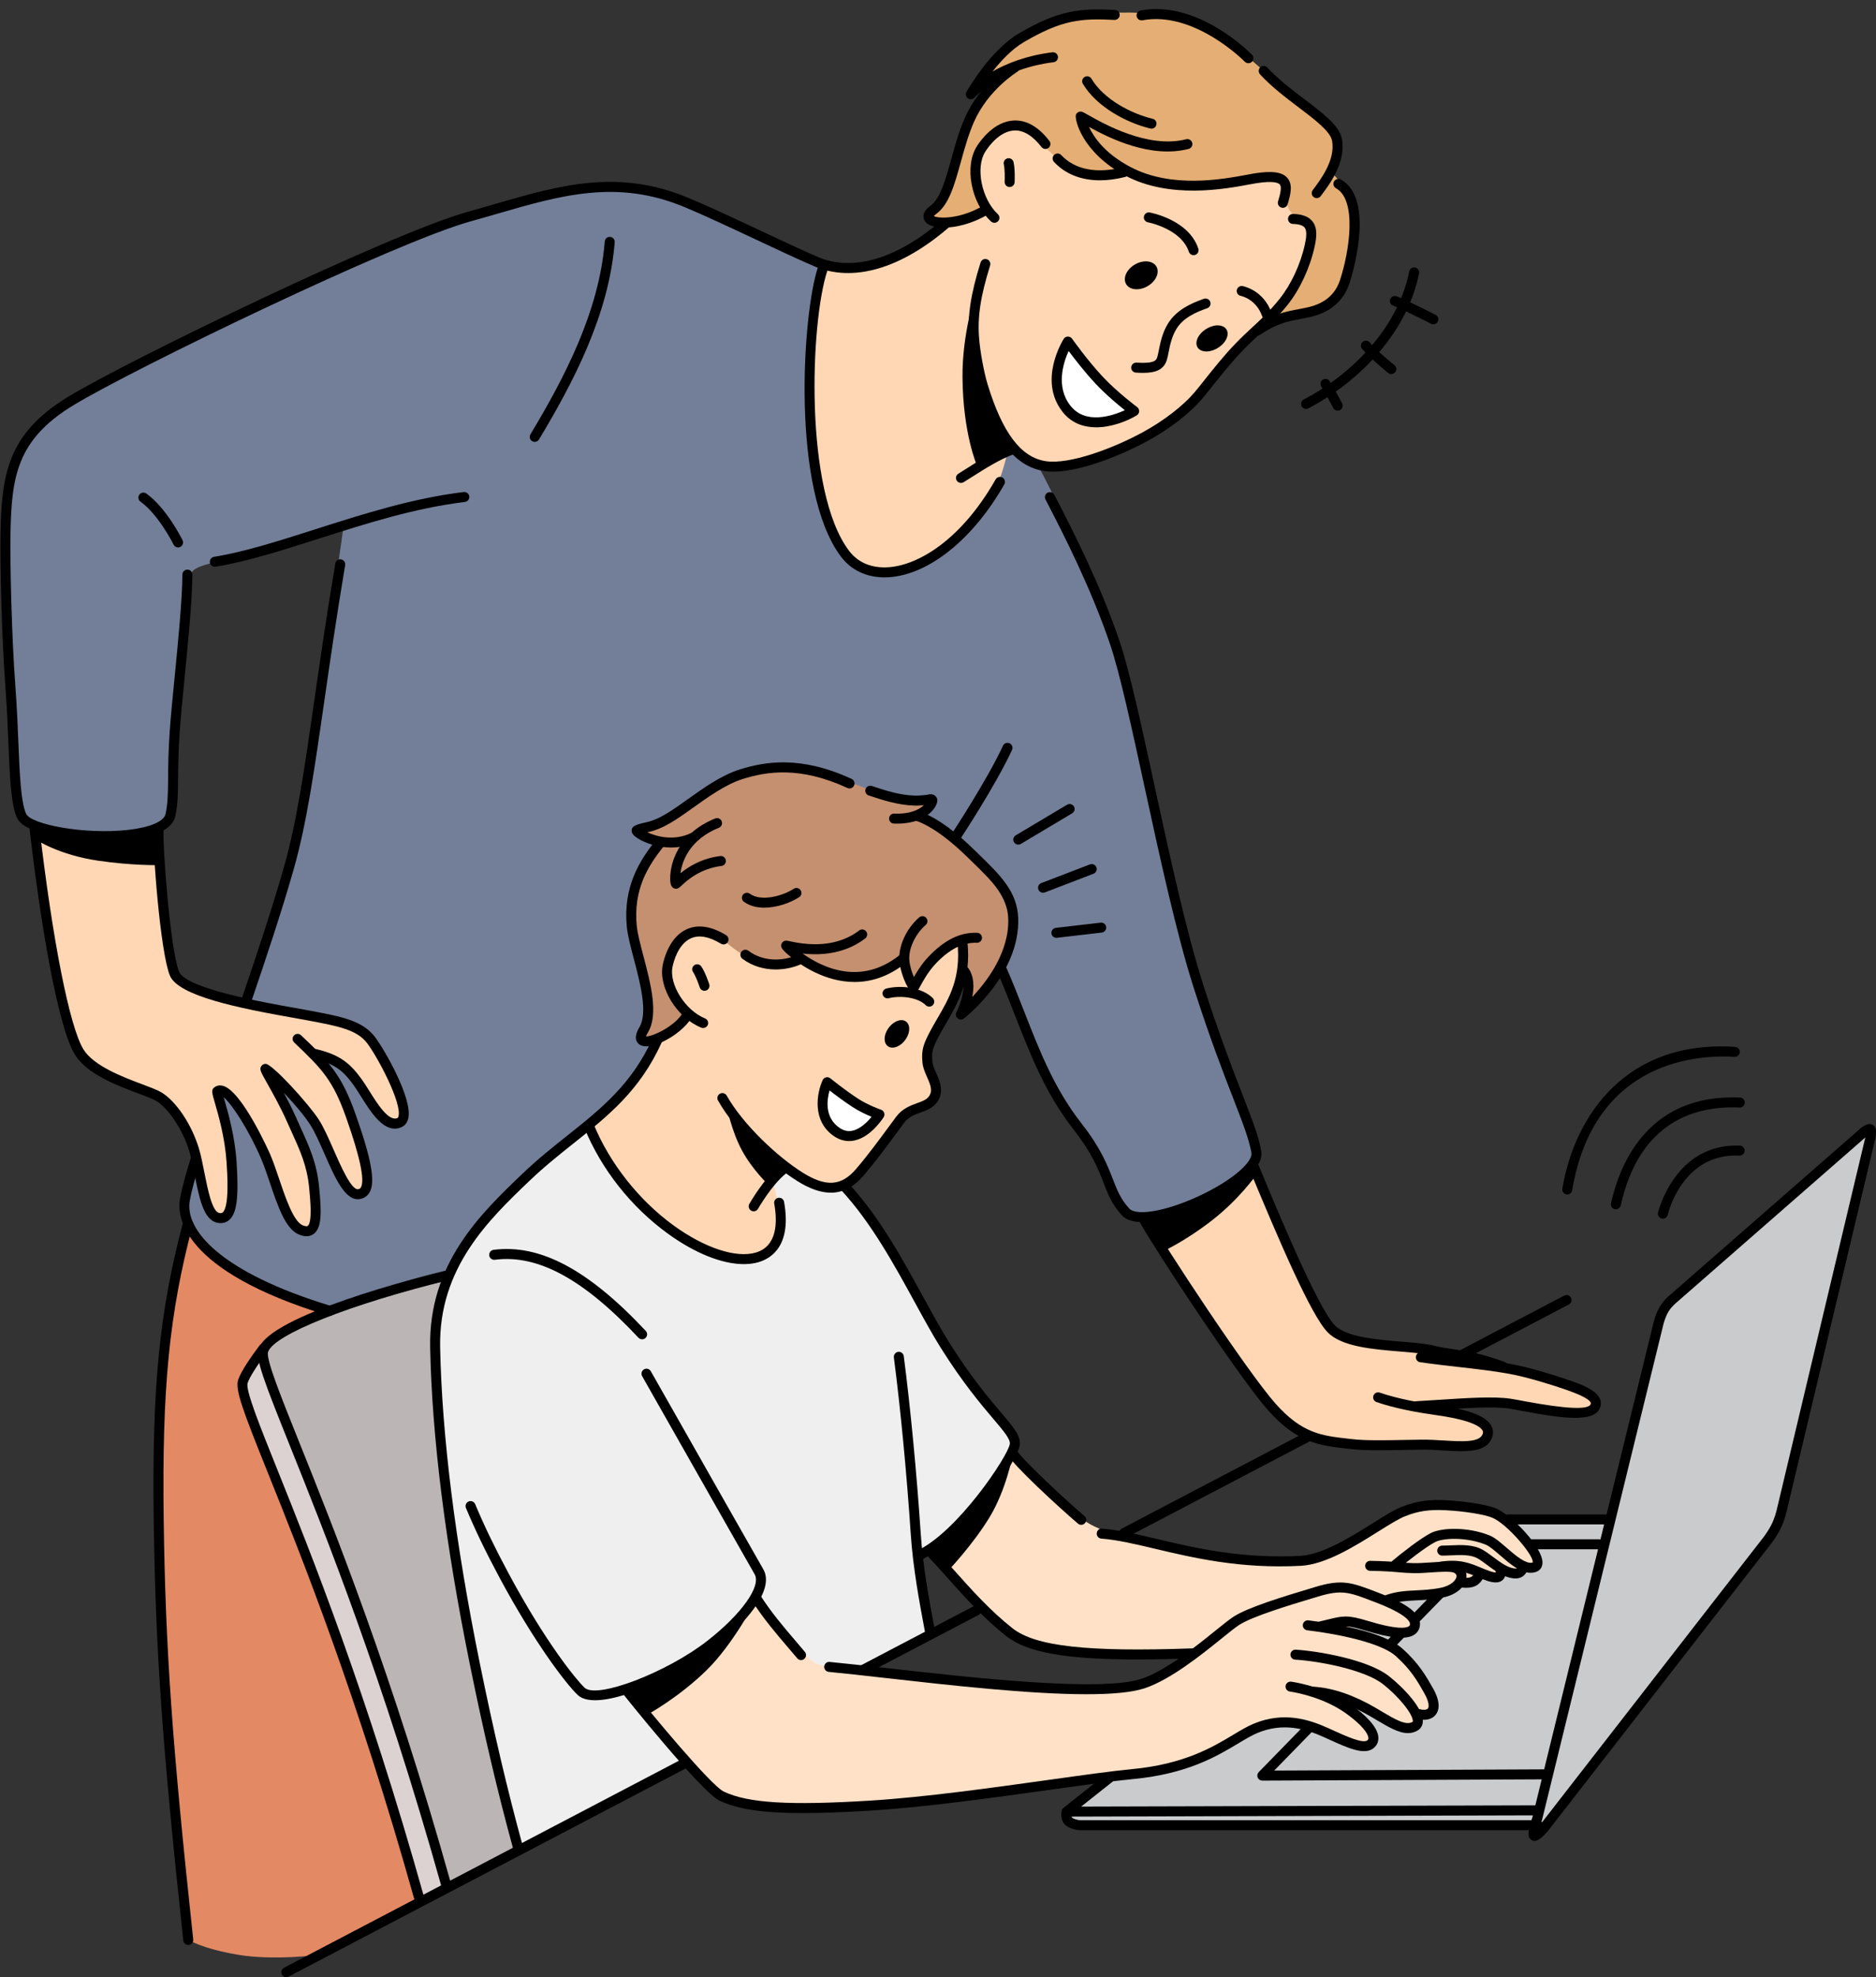 <?xml version="1.0" encoding="UTF-8"?><svg xmlns="http://www.w3.org/2000/svg" xmlns:xlink="http://www.w3.org/1999/xlink" height="502.3" preserveAspectRatio="xMidYMid meet" version="1.0" viewBox="-0.1 -2.3 476.7 502.3" width="476.7" zoomAndPan="magnify"><rect x="-0.1" y="-2.3" width="476.7" height="502.3" fill="#333333" stroke="none"/><defs><clipPath id="a"><path d="M 388 283 L 476.629 283 L 476.629 466 L 388 466 Z M 388 283"/></clipPath></defs><g><g><path d="M 47.387 311.09 L 119.461 328.688 L 117.852 475.312 L 81.273 494.293 C 81.273 494.293 69.508 495.863 60.336 494.293 C 51.164 492.73 47.91 490.566 47.91 490.566 C 47.91 490.566 40.406 423.336 40.277 378.469 C 40.148 333.598 47.387 311.09 47.387 311.09" fill="#e38964" fill-rule="evenodd"/></g><g><path d="M 87.184 131.543 C 87.184 131.543 73.715 135.609 63.293 138.402 C 55.406 140.516 50.082 141.098 48.719 142.957 C 47.012 145.285 46.852 154.059 46.637 158.836 C 46.164 169.492 44.371 178.844 43.652 188.938 C 43.219 195.02 45.496 203.758 42.117 206.465 C 33.492 213.363 13.473 208.957 7.809 207.055 C 3.965 205.766 4.441 196.82 3.469 187.949 C 1.906 173.684 0.684 142.227 1.57 124.398 C 2.223 111.219 12.512 102.375 17.496 99.676 C 28.488 93.73 105.414 53.199 136.672 47.84 C 143.812 46.613 150.055 45.152 155.527 44.922 C 168.727 44.359 184.23 52.836 191.168 56.445 C 200.805 61.461 209.219 65.531 209.219 65.531 C 209.219 65.531 247.562 84.965 265.148 118.754 C 269.117 126.371 275.996 141.543 279.859 151.324 C 289.934 176.836 295.289 213.406 302.008 239.027 C 308.957 265.555 317.121 280.848 318.926 290.09 C 320.703 299.16 292.855 309.414 287.348 307.133 C 283.508 305.543 282.543 297.996 278.602 291.215 C 276.789 288.094 271.77 282.848 266.762 272.754 C 260.918 260.957 255.133 244.352 255.133 244.352 L 244.254 211.379 L 207.504 300.922 C 207.504 300.922 150.445 345.055 95.348 333.246 C 77.285 329.371 57.789 324.344 48.781 310.418 C 45.895 305.961 46.57 302.473 48.109 297.094 C 50.117 290.078 53.691 281.621 53.691 281.621 L 62.223 251.453 L 75.871 210.703 L 87.184 131.543" fill="#737f98" fill-rule="evenodd"/></g><g><path d="M 61.695 349.488 C 62.316 345.297 68.469 337.219 79.633 332.242 C 93.492 326.066 112.539 322.363 112.539 322.363 L 122.289 352.316 L 135.242 465.812 L 106.707 479.988 C 106.707 479.988 93.258 435.859 80.051 398.895 C 71.285 374.344 60.918 354.707 61.695 349.488" fill="#ddd2d2" fill-rule="evenodd"/></g><g><path d="M 66.859 341.301 C 67.656 337.863 69.922 336.961 74.031 334.922 C 79.762 332.07 88.039 328.652 91.645 327.605 C 110.781 322.055 132.816 316.469 132.816 316.469 L 132.656 467.84 L 113.359 477.172 L 103.062 443.012 L 81.664 382.23 C 75.531 363.871 65.531 347.004 66.859 341.301" fill="#bbb5b5" fill-rule="evenodd"/></g><g><path d="M 148.793 283.113 L 199.094 293.727 L 214.562 299.023 C 214.562 299.023 226.191 314.805 235.316 331.316 C 244.828 348.531 257.969 363.977 257.969 363.977 C 257.969 363.977 255.715 371.375 249.535 378.621 C 243.355 385.863 233.242 392.953 233.242 392.953 L 236.363 413.047 L 132.324 467.691 C 132.324 467.691 125.211 444.75 119.195 413.625 C 114.113 387.32 109.859 354.309 110.918 333.113 C 111.574 320.02 119.797 310.309 127.832 301.848 C 138.176 290.961 148.793 283.113 148.793 283.113" fill="#efefef" fill-rule="evenodd"/></g><g><path d="M 409.031 384.242 L 421.996 330.895 L 424.805 327.672 L 474.977 284.531 L 475.375 286.613 L 451.504 385.035 L 449.188 389.352 L 392.066 462.445 L 390.062 461.152 L 273.523 461.547 L 270.176 458.391 L 281.602 449.242 L 369.57 383.668 L 409.031 384.242" fill="#cacbcd" fill-rule="evenodd"/></g><g><path d="M 8.527 207.441 C 8.527 207.441 18.316 210.012 26.105 210.227 C 33.895 210.438 39.691 208.289 39.691 208.289 C 39.691 208.289 42.617 241.852 44.891 246.027 C 45.621 247.367 54.66 250.906 64.137 252.777 C 75.18 254.949 87.141 255.609 92.238 259.598 C 94.238 261.16 105.797 280.348 101.617 283.168 C 100.512 283.914 98.441 282.93 96.324 280.453 C 93.867 277.574 91.246 272.891 88.355 269.902 C 85.129 266.566 80.586 265.996 80.586 265.996 C 80.586 265.996 85.359 271.215 88.027 278.906 C 89.645 283.566 92.266 291.059 92.766 295.375 C 93.277 299.77 91.648 300.945 90.836 301.305 C 89.609 301.855 84.402 289.957 80.098 283.723 C 74.145 275.102 68.875 271.211 68.875 271.211 C 68.875 271.211 74.367 281.258 77.688 291.746 C 79.883 298.691 80.645 306.852 79.969 308.758 C 78.77 312.121 76.141 311.043 73.848 307.551 C 70.27 302.09 66.543 290.949 62.895 283.234 C 58.559 274.066 55.664 275.715 55.539 275.941 C 55.199 276.574 58.113 285.844 58.551 290.543 C 59.43 300.074 58.203 307.965 55.258 307.562 C 51.742 307.078 51.039 296.988 48.68 289.203 C 46.617 282.398 42.984 277.891 39.059 275.996 C 34.312 273.707 25.461 271.723 21.945 267.68 C 16.578 261.492 15.379 253.344 13.82 244.566 C 11.051 228.977 8.527 207.441 8.527 207.441" fill="#ffd7b4" fill-rule="evenodd"/></g><g><path d="M 162.32 208.441 C 163.91 206.852 165.996 207.453 169.672 205.41 C 175.738 202.039 184.227 196.02 187.891 194.641 C 194.398 192.191 202.512 191.695 215.934 196.496 C 219.613 197.812 228.598 201.445 232.629 201.297 C 240.02 201.023 233.242 204.434 233.242 204.434 C 233.242 204.434 245.062 212.543 247.875 216.16 C 251.805 221.215 258.641 228.465 256.121 238.148 C 255.227 241.586 248.664 251.617 246.715 253.047 C 244.852 254.406 246.012 251.09 245.953 248.637 C 245.895 246.402 244.539 245.062 244.539 245.062 L 231.484 256.469 L 162.625 262.008 C 162.625 262.008 165.383 255.492 163.941 249.57 C 162.523 243.738 160.188 235.773 160.41 228.102 C 160.617 221.141 167.676 211.609 167.676 211.609 C 167.676 211.609 160.145 210.617 162.32 208.441" fill="#c49070" fill-rule="evenodd"/></g><g><path d="M 260.102 6.812 C 265.863 3.484 274.492 1.039 284.309 0.902 C 291.082 0.809 299.848 1.262 306.031 4.113 C 311.754 6.754 317.23 12.656 323.012 17.398 C 328.887 22.223 335.051 25.898 338.473 30.609 C 341.922 35.355 338.473 41.715 338.473 41.715 C 338.473 41.715 343.73 47.262 343.777 49.344 C 344.008 59.211 343.777 69.309 338.227 74.387 C 333.312 78.879 323 78.922 323 78.922 L 241.789 55.5 C 241.789 55.5 236.406 54.516 236.031 52.512 C 235.68 50.668 240.297 47.996 241.035 43.625 C 241.449 41.168 243.637 33.414 246.117 28.105 C 248.984 21.977 252.168 18.395 252.168 18.395 C 252.168 18.395 247.703 20.418 249.77 17.277 C 251.234 15.051 257.691 8.203 260.102 6.812" fill="#e4ae74" fill-rule="evenodd"/></g><g><path d="M 209.121 65.305 C 209.121 65.305 223.523 68.18 236.391 57.824 C 236.789 57.504 241.012 53.641 241.012 53.641 C 241.012 53.641 244.391 53.488 246.648 52.539 C 248.902 51.598 250.32 50.547 250.32 50.547 C 250.32 50.547 247.98 46.828 248.035 42.262 C 248.105 37.355 250.742 31.52 256.227 29.883 C 261.059 28.438 269.223 40.922 274.934 41.797 C 280.641 42.668 285.246 41.238 285.246 41.238 C 285.246 41.238 297.262 45.105 301.746 45.047 C 306.125 44.992 311.523 44.641 316.148 43.484 C 320.023 42.52 323.266 41.316 326.016 44.016 C 327.352 45.32 326.465 49.73 327.531 51.113 C 329.117 53.188 332.059 53.98 332.523 56.277 C 332.926 58.273 332.301 62.168 331.641 64.074 C 328.754 72.402 322.164 79.234 315.441 84.805 C 309.336 89.871 305.801 97.023 303.312 99.699 C 296.395 107.137 280.453 115.078 271.047 116.281 C 261.141 117.551 257.941 111.867 257.941 111.867 L 255.84 112.777 C 255.84 112.777 253.992 122.457 248.715 128.961 C 240.742 138.781 227.234 146.328 218.691 141.867 C 209.32 136.973 207.293 121.457 206.129 109.223 C 204.012 86.977 209.121 65.305 209.121 65.305" fill="#ffd7b4" fill-rule="evenodd"/></g><g><path d="M 177.805 234.227 C 183.07 233.414 186.18 241.402 194.887 242.477 C 199.754 243.074 203.457 241.43 203.457 241.43 C 203.457 241.43 210.023 245.949 216.395 246.035 C 222.766 246.117 228.938 241.766 228.938 241.766 C 228.938 241.766 231.32 251.535 232.801 248.277 C 234.277 245.02 234.879 243.559 237.773 240.676 C 240.676 237.793 244.391 236.75 244.391 236.75 C 244.391 236.75 245.75 244.059 243.09 250.262 C 240.852 255.488 235.125 262.145 235.504 267.258 C 235.684 269.664 237.176 272.945 237.652 275.52 C 237.793 276.266 233.535 279.004 230.484 280.547 C 228.359 281.629 222.242 290.812 222.242 290.812 C 222.242 290.812 216.258 299.246 212.941 299.84 C 207.27 300.855 197.758 293.426 197.758 293.426 L 196.156 297.781 C 196.156 297.781 198.574 304.598 198.02 310.07 C 197.441 315.77 191.344 319.438 185.547 317.676 C 180.504 316.145 171.289 312.766 164.055 305.516 C 154.984 296.43 149.395 283.578 149.395 283.578 C 149.395 283.578 155.688 278.383 160.91 271.52 C 162.395 269.57 166.055 262.57 166.055 262.57 C 166.055 262.57 170.012 261.539 174.191 255.43 C 174.191 255.43 170.91 252.254 169.891 246.828 C 169.035 242.297 169.434 235.512 177.805 234.227" fill="#ffd7b4" fill-rule="evenodd"/></g><g><path d="M 256.562 367.723 C 256.562 367.723 258.934 369.238 262.82 372.914 C 266.957 376.832 272.773 382.992 278.027 385.504 C 288.301 390.414 298.438 390.934 311.812 393.742 C 319.512 395.363 324.113 393.641 329.938 394.305 C 338.754 395.312 345.961 386.336 354.535 382.469 C 362.598 378.828 372.137 380.277 377.23 381.293 C 384.523 382.742 390.281 390.93 390.824 393.621 C 391.539 397.188 387.484 395.238 387.484 395.238 L 386.137 397.145 L 382.656 396.691 L 380.277 398.371 L 376.969 397.934 L 375.023 399.5 L 371.711 399.758 L 367.215 402.547 L 358.949 403.254 L 353.082 404.453 C 353.082 404.453 360.113 409.309 358.93 411.254 C 357.539 413.531 353.316 412.082 348.551 411.156 C 343.777 410.223 341.695 411.812 341.695 411.812 C 341.695 411.812 353.637 414.922 358.32 420.324 C 360.754 423.125 364.102 428.363 364 431.004 C 363.902 433.453 360.438 433.418 360.438 433.418 C 360.438 433.418 360.801 434.48 360.488 435.48 C 359.52 438.633 353.043 434.879 347.762 432.316 C 344.27 430.617 341.098 430.094 341.098 430.094 C 341.098 430.094 351.105 438.473 348.852 440.418 C 346.598 442.371 341.227 440.332 335.965 438.008 C 330.363 435.535 324.355 434.133 320.668 435.84 C 315.723 438.137 306.602 444.094 300.438 445.918 C 291.988 448.422 281.828 448.961 272.594 450.441 C 236.07 456.305 199.699 456.609 203.551 456.789 C 209.09 457.043 191.809 456.023 187.934 455.816 C 182.867 455.551 178.004 449.891 171.809 442.645 C 165.848 435.668 158.457 427.086 158.457 427.086 C 158.457 427.086 170.352 422.418 178.512 416.73 C 186.672 411.043 191.098 404.34 191.098 404.34 C 191.098 404.34 201.988 416.402 206.961 420.184 C 209.574 422.172 255.723 426.059 280.098 426.562 C 296.324 426.898 302.559 417.938 302.559 417.938 C 302.559 417.938 286.699 418.895 275.18 417.578 C 263.645 416.258 256.449 412.664 256.449 412.664 L 235.148 391.742 C 235.148 391.742 242.293 386.598 247.648 380.594 C 253 374.59 256.562 367.723 256.562 367.723" fill="#ffe1c7" fill-rule="evenodd"/></g><g><path d="M 290.238 307.355 C 290.238 307.355 300.5 304.621 307.434 301.281 C 314.363 297.938 317.973 293.988 317.973 293.988 C 317.973 293.988 320.883 300.68 325.711 311.219 C 328.988 318.383 333.016 328.672 338.191 334.629 C 343.367 340.59 356.383 339.125 369.137 341.41 C 387.906 344.762 406.859 350.652 405.586 354.621 C 405.34 355.383 403.336 356.711 399.398 356.551 C 394.238 356.34 386.219 354.441 379.211 354.184 C 371.137 353.879 362.23 354.988 362.23 354.988 C 362.23 354.988 372.406 356.555 376.574 359.48 C 378.594 360.898 378.266 364.074 376.461 364.789 C 373.934 365.789 366.883 365.379 360.152 365.195 C 347.844 364.863 333.695 363.613 329.652 361.281 C 323.195 357.555 317.09 347.34 311.32 339.523 C 299.488 323.457 290.238 307.355 290.238 307.355" fill="#ffd7b4" fill-rule="evenodd"/></g><g><path d="M 422.445 307.305 C 422.352 307.305 422.246 307.293 422.152 307.27 C 421.473 307.105 421.047 306.426 421.211 305.746 C 421.246 305.57 425.523 288.051 442.012 288.742 C 442.707 288.773 443.258 289.367 443.223 290.066 C 443.195 290.77 442.555 291.293 441.898 291.277 C 427.504 290.602 423.832 305.684 423.68 306.324 C 423.539 306.91 423.02 307.305 422.445 307.305" fill="inherit"/></g><g><path d="M 410.5 304.926 C 410.41 304.926 410.316 304.914 410.227 304.891 C 409.543 304.738 409.113 304.062 409.262 303.379 C 411.598 292.902 419 275.527 442.047 276.527 C 442.742 276.562 443.289 277.152 443.258 277.852 C 443.223 278.555 442.629 279.078 441.934 279.062 C 430.797 278.562 416.523 282.473 411.738 303.93 C 411.605 304.523 411.086 304.926 410.5 304.926" fill="inherit"/></g><g><path d="M 398.152 301.156 C 398.082 301.156 398.012 301.152 397.941 301.141 C 397.25 301.027 396.785 300.371 396.898 299.68 C 400.016 281.051 413.199 261.828 440.812 263.66 C 441.512 263.711 442.039 264.312 441.992 265.012 C 441.945 265.711 441.332 266.234 440.641 266.195 C 432.383 265.637 405.031 266.445 399.398 300.098 C 399.301 300.719 398.762 301.156 398.152 301.156" fill="inherit"/></g><g><path d="M 77.781 311.766 C 77.184 311.766 76.523 311.613 75.812 311.312 C 72.434 309.879 70.504 304.168 68.461 298.125 C 67.684 295.824 66.953 293.656 66.172 291.863 C 63.043 284.66 58.832 278.18 56.727 276.445 C 56.793 276.676 56.863 276.922 56.934 277.16 C 57.855 280.34 59.57 286.25 60.012 292.855 C 60.609 301.859 60.078 306.016 58.105 307.668 C 57.516 308.168 56.492 308.676 54.949 308.301 C 51.594 307.473 50.504 301.941 49.348 296.086 C 48.93 293.965 48.531 291.965 48.051 290.324 C 46.445 284.887 42.711 279.191 39.547 277.359 C 38.688 276.859 37.047 276.242 35.145 275.527 C 29.621 273.457 22.062 270.625 18.961 265.652 C 14.469 258.445 10.012 230.98 7.34 207.676 C 7.258 206.984 7.758 206.352 8.453 206.273 C 9.145 206.195 9.781 206.695 9.859 207.387 C 13.18 236.324 17.598 258.664 21.113 264.309 C 23.758 268.547 31.148 271.32 36.035 273.152 C 38.129 273.938 39.777 274.559 40.82 275.164 C 44.598 277.352 48.66 283.426 50.484 289.605 C 51 291.355 51.406 293.414 51.836 295.594 C 52.652 299.73 53.77 305.398 55.555 305.836 C 56.168 305.984 56.375 305.809 56.473 305.727 C 58.227 304.254 57.664 295.801 57.477 293.023 C 57.059 286.691 55.391 280.953 54.496 277.871 C 53.738 275.254 53.531 274.551 54.383 273.926 C 54.82 273.602 55.555 273.277 56.574 273.555 C 61.438 274.871 68.434 290.691 68.504 290.852 C 69.32 292.742 70.07 294.961 70.867 297.309 C 72.473 302.066 74.473 307.984 76.801 308.977 C 77.09 309.098 77.789 309.359 78.086 309.145 C 79.309 308.246 78.734 302.324 78.461 299.48 C 77.918 293.879 76.23 290.172 73.898 285.031 C 73.535 284.23 73.156 283.402 72.766 282.523 C 71.141 278.883 69.18 275.387 67.879 273.074 C 66.039 269.801 65.801 269.379 66.289 268.574 C 66.52 268.203 66.941 267.965 67.379 267.961 C 67.379 267.961 67.379 267.961 67.383 267.961 C 69.074 267.961 78.293 278.094 80.879 282.094 C 82.168 284.094 83.391 286.883 84.684 289.832 C 86.379 293.691 89.195 300.18 90.949 299.809 C 91.273 299.746 91.461 299.617 91.609 299.355 C 92.641 297.543 91.379 291.582 87.863 281.633 C 84.535 272.219 81.867 269.375 74.648 262.539 C 74.141 262.059 74.117 261.258 74.598 260.746 C 75.082 260.238 75.887 260.219 76.391 260.699 C 83.621 267.539 86.695 270.719 90.258 280.789 C 94.293 292.215 95.324 297.957 93.816 300.609 C 93.305 301.508 92.484 302.09 91.441 302.297 C 87.715 303.035 85.109 297.121 82.363 290.852 C 81.164 288.121 79.926 285.301 78.746 283.465 C 77.07 280.871 74.406 277.82 72.016 275.309 C 73.016 277.168 74.105 279.297 75.082 281.488 C 75.469 282.359 75.848 283.188 76.207 283.984 C 78.551 289.145 80.402 293.215 80.984 299.234 C 81.562 305.211 81.801 309.566 79.586 311.191 C 79.062 311.574 78.457 311.766 77.781 311.766" fill="inherit"/></g><g><path d="M 100.199 284.43 C 96.75 284.43 93.898 279.879 91.543 276.121 C 90.887 275.07 90.266 274.086 89.715 273.324 C 87.109 269.75 85.031 267.941 79.605 266.684 C 78.922 266.527 78.496 265.844 78.656 265.16 C 78.816 264.48 79.496 264.051 80.18 264.211 C 86.316 265.637 88.898 267.895 91.766 271.828 C 92.371 272.66 93.012 273.688 93.695 274.773 C 95.789 278.121 98.652 282.711 100.891 281.734 C 100.945 281.707 101.07 281.656 101.16 281.305 C 102.047 277.906 95.949 266.363 93.184 262.707 C 90.594 259.285 85.723 258.367 78.348 256.98 L 77.676 256.852 C 76.781 256.684 75.672 256.484 74.402 256.266 C 60.371 253.781 45.223 250.703 43.078 245.562 C 40.625 239.703 38.582 212.832 38.941 208.086 C 38.992 207.387 39.605 206.859 40.301 206.914 C 41 206.965 41.523 207.574 41.473 208.273 C 41.156 212.422 43.164 239.199 45.418 244.586 C 47.211 248.875 67.285 252.43 74.844 253.762 C 76.121 253.992 77.242 254.191 78.145 254.359 L 78.816 254.484 C 86.77 255.984 92.027 256.973 95.207 261.176 C 97.602 264.34 104.902 277 103.617 281.945 C 103.285 283.215 102.504 283.797 101.906 284.059 C 101.324 284.312 100.754 284.43 100.199 284.43" fill="inherit"/></g><g><path d="M 203.93 458.309 C 193.59 458.309 187.281 457.301 182.73 455.148 C 178.051 452.938 158.156 427.969 157.957 427.719 C 157.523 427.168 157.621 426.371 158.172 425.938 C 158.723 425.508 159.52 425.598 159.953 426.152 C 165.434 433.133 180.582 451.324 183.816 452.852 C 189.984 455.777 200.445 456.414 221.129 455.133 C 234.82 454.285 252.27 451.844 266.285 449.887 C 274.941 448.676 282.422 447.629 287.535 447.145 C 300.781 445.895 307.965 441.594 313.211 438.453 C 315.141 437.293 316.809 436.293 318.484 435.598 C 326.035 432.457 332.461 434.504 337.223 436.641 L 338.609 437.27 C 341.852 438.746 346.305 440.766 347.375 439.809 C 347.562 439.641 347.633 439.48 347.617 439.227 C 347.559 438.141 346.043 435.941 341.973 433.02 C 336.359 429 329.59 427.727 327.648 427.43 C 326.953 427.328 326.477 426.68 326.578 425.988 C 326.688 425.293 327.328 424.824 328.027 424.922 C 330.105 425.238 337.379 426.609 343.449 430.957 C 346.422 433.09 349.996 436.23 350.152 439.09 C 350.203 440.113 349.828 441.016 349.066 441.699 C 346.762 443.77 342.496 441.824 337.559 439.578 L 336.18 438.957 C 331.891 437.027 326.109 435.172 319.461 437.941 C 317.953 438.566 316.359 439.523 314.516 440.629 C 309.059 443.895 301.594 448.367 287.777 449.672 C 282.719 450.148 275.27 451.195 266.637 452.395 C 252.578 454.363 235.078 456.812 221.285 457.668 C 214.465 458.09 208.758 458.309 203.93 458.309" fill="inherit"/></g><g><path d="M 357.668 437.996 C 355.297 437.996 352.648 436.422 349.523 434.562 L 348.266 433.816 C 343.039 430.75 338.129 429.043 333.66 428.742 C 332.961 428.695 332.43 428.09 332.477 427.391 C 332.527 426.691 333.137 426.176 333.828 426.211 C 338.699 426.539 343.984 428.363 349.551 431.629 L 350.816 432.383 C 354.348 434.477 357.137 436.141 358.828 435.145 C 358.883 435.117 358.895 435.105 358.906 434.984 C 359.016 433.43 355.773 429.055 351.281 425.527 C 346.734 421.949 335.297 419.711 329 419.328 C 328.297 419.289 327.77 418.684 327.812 417.984 C 327.852 417.285 328.449 416.758 329.152 416.793 C 334.5 417.125 347.336 419.199 352.852 423.535 C 356.43 426.348 361.668 431.758 361.441 435.16 C 361.375 436.102 360.898 436.875 360.105 437.336 C 359.324 437.793 358.512 437.996 357.668 437.996" fill="inherit"/></g><g><path d="M 361.715 434.609 C 361.148 434.609 360.535 434.523 359.891 434.348 C 359.211 434.16 358.812 433.465 359 432.789 C 359.188 432.109 359.887 431.719 360.555 431.898 C 361.59 432.18 362.441 432.117 362.734 431.738 C 363.078 431.301 363.043 430.023 361.82 427.867 C 360.152 424.902 358.426 421.844 354.508 418.363 C 351.461 415.664 343.07 413.238 332.059 411.867 C 331.363 411.781 330.875 411.148 330.957 410.453 C 331.047 409.758 331.668 409.273 332.371 409.348 C 339.23 410.203 351.449 412.258 356.191 416.469 C 360.426 420.223 362.34 423.625 364.031 426.617 C 366.086 430.254 365.547 432.258 364.734 433.301 C 364.062 434.16 363.008 434.609 361.715 434.609" fill="inherit"/></g><g><path d="M 276 428.117 C 261.469 428.117 241.086 425.816 224.855 423.988 C 219.234 423.352 214.375 422.805 210.48 422.434 C 209.785 422.367 209.273 421.75 209.34 421.055 C 209.406 420.355 210.016 419.832 210.723 419.91 C 214.637 420.281 219.508 420.832 225.145 421.465 C 246.977 423.926 279.98 427.648 290.125 424.141 C 296.289 422.004 303.77 415.977 308.715 411.984 C 310.695 410.391 312.25 409.133 313.344 408.422 C 316.973 406.035 326.395 403.195 332.637 401.316 L 334.168 400.852 C 340.945 398.797 343.461 399.758 349.531 402.09 L 349.91 402.23 C 355.113 404.191 361.047 406.914 360.715 410.57 C 360.621 411.586 360.137 412.41 359.312 412.965 C 357.336 414.293 353.449 413.961 346.699 411.898 C 342.25 410.539 341.512 410.723 337.953 411.59 C 337.355 411.734 336.684 411.902 335.902 412.078 C 335.227 412.234 334.543 411.809 334.391 411.125 C 334.23 410.438 334.656 409.762 335.34 409.605 C 336.098 409.434 336.766 409.27 337.355 409.121 C 341.074 408.215 342.328 407.91 347.441 409.477 C 354.926 411.762 357.203 411.324 357.898 410.855 C 358.059 410.754 358.156 410.633 358.188 410.34 C 358.234 409.824 357.711 407.883 349.016 404.605 L 348.621 404.457 C 342.812 402.227 340.852 401.477 334.906 403.281 L 333.371 403.742 C 327.641 405.469 318.055 408.359 314.73 410.543 C 313.746 411.188 312.152 412.469 310.312 413.957 C 305.223 418.059 297.539 424.262 290.953 426.531 C 287.684 427.668 282.41 428.117 276 428.117" fill="inherit"/></g><g><path d="M 203.445 419.438 C 203.086 419.438 202.727 419.281 202.477 418.98 C 201.699 418.062 200.945 417.176 200.203 416.309 C 196.957 412.508 193.895 408.914 190.98 404.395 C 190.598 403.809 190.77 403.023 191.359 402.645 C 191.945 402.262 192.73 402.434 193.113 403.02 C 195.934 407.398 198.809 410.766 202.133 414.66 C 202.879 415.531 203.637 416.422 204.414 417.348 C 204.867 417.887 204.801 418.684 204.262 419.137 C 204.023 419.336 203.734 419.438 203.445 419.438" fill="inherit"/></g><g><path d="M 288.852 419.285 C 270.562 419.285 260.82 417.469 255.605 413.352 C 249.793 408.77 244.883 403.266 240.547 398.414 C 238.773 396.426 237.098 394.547 235.559 392.969 C 235.07 392.465 235.082 391.66 235.582 391.172 C 236.086 390.688 236.891 390.695 237.379 391.199 C 238.953 392.82 240.648 394.715 242.441 396.723 C 246.703 401.496 251.535 406.91 257.18 411.359 C 262.996 415.957 276.242 417.422 302.887 416.465 C 303.535 416.48 304.172 416.984 304.195 417.688 C 304.219 418.383 303.676 418.973 302.973 419 C 297.777 419.188 293.086 419.285 288.852 419.285" fill="inherit"/></g><g><path d="M 274.641 385.078 C 274.348 385.078 274.059 384.977 273.816 384.773 C 269.066 380.723 256.988 369.609 256.125 367.383 C 255.875 366.73 256.195 365.996 256.855 365.742 C 257.496 365.496 258.227 365.809 258.484 366.449 C 259.223 367.898 268.883 377.227 275.465 382.844 C 276 383.301 276.059 384.098 275.609 384.633 C 275.355 384.926 275.004 385.078 274.641 385.078" fill="inherit"/></g><g><path d="M 352.664 405.332 C 352.133 405.332 351.637 404.992 351.461 404.461 C 351.238 403.797 351.598 403.078 352.262 402.855 C 354.949 401.961 357.273 401.848 359.742 401.73 C 361.574 401.637 363.477 401.547 365.738 401.129 C 368.684 400.582 369.902 399.102 370.004 398.242 C 370.02 398.074 370.086 397.566 369.305 397.223 C 368.434 396.84 365.688 397.023 363.488 397.172 C 361.984 397.273 360.434 397.383 359.117 397.352 C 357.602 397.328 356.535 397.234 355.301 397.129 C 353.621 396.984 351.727 396.82 348.039 396.762 C 347.34 396.754 346.781 396.176 346.793 395.477 C 346.805 394.781 347.367 394.227 348.059 394.227 C 348.066 394.227 348.074 394.227 348.078 394.227 C 351.852 394.285 353.797 394.453 355.512 394.598 C 356.707 394.703 357.73 394.789 359.16 394.816 C 360.375 394.832 361.867 394.738 363.312 394.641 C 366.309 394.441 368.891 394.27 370.332 394.902 C 371.863 395.578 372.703 396.973 372.52 398.535 C 372.309 400.383 370.523 402.824 366.203 403.621 C 363.77 404.074 361.691 404.172 359.867 404.262 C 357.48 404.379 355.418 404.477 353.066 405.262 C 352.93 405.309 352.797 405.332 352.664 405.332" fill="inherit"/></g><g><path d="M 388.84 397.27 C 386.207 397.27 383.516 394.938 381.105 392.848 C 379.781 391.703 378.41 390.516 377.477 390.137 C 372.598 388.156 366.711 388.391 364.641 389.426 C 362.383 390.551 357.406 394.426 355.367 396.152 C 354.832 396.605 354.031 396.543 353.582 396.004 C 353.129 395.469 353.195 394.668 353.73 394.219 C 355.691 392.555 360.883 388.465 363.504 387.156 C 366.398 385.707 373.082 385.617 378.426 387.781 C 379.758 388.32 381.215 389.59 382.766 390.934 C 384.957 392.828 387.684 395.191 389.363 394.648 C 389.812 393.023 382.883 384.812 379.059 383.25 C 377.039 382.426 371.863 381.598 367.27 381.371 C 363.035 381.16 360.328 381.559 356.957 382.887 C 355.289 383.551 352.859 385.066 350.055 386.824 C 344.117 390.543 336.73 395.164 330.449 395.488 C 315.047 396.297 303.105 393.457 293.504 391.184 C 288.336 389.957 283.867 388.902 279.746 388.578 C 279.051 388.523 278.527 387.91 278.586 387.211 C 278.641 386.516 279.227 385.977 279.949 386.047 C 284.262 386.387 288.816 387.469 294.09 388.715 C 303.531 390.953 315.285 393.73 330.316 392.961 C 335.941 392.664 343.02 388.234 348.711 384.676 C 351.621 382.852 354.141 381.273 356.027 380.531 C 360.258 378.859 363.516 378.641 367.398 378.836 C 371.578 379.043 377.422 379.836 380.02 380.902 C 383.941 382.508 392.012 390.863 391.855 394.777 C 391.812 395.898 391.184 396.73 390.133 397.066 C 389.707 397.207 389.27 397.27 388.84 397.27" fill="inherit"/></g><g><path d="M 384.996 398.703 C 384.48 398.703 383.973 398.613 383.516 398.504 C 381.438 398 379.629 396.648 377.875 395.34 C 376.996 394.688 376.176 394.07 375.391 393.621 C 373.613 392.605 371.062 392.719 368.609 392.832 C 367.836 392.863 367.09 392.898 366.371 392.898 C 365.676 392.898 365.102 392.328 365.102 391.629 C 365.102 390.93 365.676 390.359 366.371 390.359 C 367.047 390.359 367.766 390.328 368.492 390.297 C 371.184 390.176 374.234 390.039 376.645 391.418 C 377.57 391.945 378.496 392.637 379.395 393.309 C 380.941 394.461 382.539 395.656 384.105 396.035 C 385.395 396.348 385.551 396.195 385.875 395.234 C 386.09 394.57 386.816 394.207 387.477 394.434 C 388.141 394.656 388.5 395.375 388.277 396.039 C 387.57 398.164 386.262 398.703 384.996 398.703" fill="inherit"/></g><g><path d="M 379.941 399.715 C 379.102 399.715 378.223 399.453 377.527 399.207 C 376.703 398.914 375.941 398.602 375.207 398.297 C 372.559 397.188 370.461 396.32 366.188 396.965 C 365.496 397.07 364.852 396.594 364.746 395.898 C 364.641 395.211 365.121 394.562 365.812 394.457 C 370.781 393.699 373.402 394.797 376.188 395.953 C 376.879 396.242 377.598 396.539 378.371 396.812 C 379.273 397.133 379.734 397.176 379.969 397.18 C 379.973 397.027 379.965 396.824 379.957 396.691 C 379.949 396.551 379.945 396.422 379.945 396.305 C 379.945 395.602 380.512 395.035 381.215 395.035 C 381.918 395.035 382.48 395.602 382.48 396.305 L 382.496 396.57 C 382.523 397.238 382.582 398.48 381.566 399.234 C 381.098 399.586 380.527 399.715 379.941 399.715" fill="inherit"/></g><g><path d="M 372.473 401.074 C 371.949 401.074 371.359 401.027 370.699 400.922 C 370.008 400.82 369.527 400.172 369.633 399.48 C 369.738 398.789 370.387 398.309 371.074 398.418 C 373.656 398.801 374.023 398.25 374.582 397.406 L 374.695 397.234 C 375.086 396.652 375.879 396.496 376.461 396.887 C 377.039 397.277 377.195 398.062 376.809 398.645 L 376.703 398.801 C 375.914 400.004 374.965 401.074 372.473 401.074" fill="inherit"/></g><g><path d="M 390.617 462.66 L 274.203 462.66 C 273.672 462.613 271.586 462.348 270.492 461.219 C 269.234 459.914 269.633 457.926 269.684 457.707 C 269.742 457.418 269.906 457.164 270.137 456.984 L 280.91 448.441 C 281.465 448.008 282.254 448.105 282.691 448.648 C 283.125 449.199 283.035 449.996 282.484 450.43 L 272.125 458.645 C 272.117 458.945 272.164 459.293 272.32 459.457 C 272.641 459.793 273.699 460.059 274.34 460.129 L 390.305 460.121 C 390.699 460.008 391.145 460.086 391.48 460.375 C 392.016 460.832 392.078 461.625 391.621 462.16 L 391.621 462.168 C 391.375 462.449 390.988 462.66 390.617 462.66" fill="inherit"/></g><g><path d="M 408.555 384.977 L 383.047 384.977 C 382.344 384.977 381.777 384.41 381.777 383.707 C 381.777 383.008 382.344 382.441 383.047 382.441 L 408.555 382.441 C 409.254 382.441 409.824 383.008 409.824 383.707 C 409.824 384.41 409.254 384.977 408.555 384.977" fill="inherit"/></g><g><path d="M 72.641 500 C 72.184 500 71.742 499.75 71.516 499.32 C 71.191 498.699 71.43 497.934 72.051 497.609 L 173.609 444.383 C 174.23 444.059 174.996 444.297 175.32 444.918 C 175.645 445.539 175.406 446.305 174.785 446.633 L 73.227 499.855 C 73.039 499.953 72.836 500 72.641 500" fill="inherit"/></g><g><path d="M 219.316 423.129 C 218.859 423.129 218.422 422.883 218.191 422.449 C 217.867 421.832 218.105 421.062 218.73 420.738 L 247.434 405.691 C 248.059 405.367 248.82 405.609 249.145 406.227 C 249.477 406.852 249.234 407.617 248.613 407.941 L 219.906 422.984 C 219.719 423.086 219.516 423.129 219.316 423.129" fill="inherit"/></g><g><path d="M 285.547 388.426 C 285.09 388.426 284.645 388.18 284.422 387.742 C 284.094 387.125 284.336 386.355 284.953 386.031 L 331.938 361.41 C 332.559 361.082 333.324 361.324 333.648 361.945 C 333.977 362.562 333.734 363.332 333.113 363.656 L 286.137 388.281 C 285.945 388.379 285.746 388.426 285.547 388.426" fill="inherit"/></g><g><path d="M 370.664 343.547 C 370.207 343.547 369.766 343.301 369.539 342.867 C 369.211 342.246 369.457 341.48 370.074 341.156 L 397.379 326.844 C 398 326.516 398.773 326.758 399.094 327.379 C 399.422 328 399.176 328.766 398.559 329.09 L 371.254 343.402 C 371.062 343.5 370.867 343.547 370.664 343.547" fill="inherit"/></g><g><path d="M 371.195 366.371 C 369.746 366.371 368.207 366.281 366.641 366.188 C 364.828 366.074 362.953 365.945 361.172 365.98 C 359.691 366 358.203 366.027 356.746 366.055 C 351.551 366.152 346.641 366.242 342.988 365.812 L 341.941 365.691 C 335.25 364.926 329.477 364.262 322.117 355.965 C 314.727 347.641 293.551 315.402 289.426 308.066 C 289.086 307.457 289.297 306.684 289.91 306.34 C 290.52 305.996 291.293 306.211 291.637 306.824 C 295.73 314.102 316.715 346.051 324.012 354.281 C 330.73 361.852 335.805 362.434 342.23 363.168 L 343.281 363.293 C 346.762 363.703 351.594 363.613 356.699 363.516 C 358.168 363.492 359.656 363.461 361.145 363.445 C 363.008 363.426 364.934 363.539 366.785 363.652 C 371.512 363.934 375.973 364.203 376.68 361.934 C 376.785 361.594 376.75 361.32 376.562 361.023 C 375.867 359.926 373.215 358.367 364.523 357.16 C 360.41 356.59 354.504 355.555 349.676 353.891 C 349.012 353.66 348.664 352.938 348.891 352.277 C 349.117 351.617 349.84 351.258 350.504 351.492 C 355.137 353.094 360.871 354.09 364.871 354.645 C 370.312 355.398 376.797 356.656 378.707 359.668 C 379.289 360.594 379.43 361.637 379.102 362.691 C 378.156 365.715 375.035 366.371 371.195 366.371" fill="inherit"/></g><g><path d="M 400.129 357.902 C 396.578 357.902 391.871 357.113 386.742 356.152 C 385.383 355.898 384.207 355.676 383.34 355.547 C 379.363 354.957 372.527 355.406 365.918 355.84 C 363.871 355.973 361.844 356.109 359.926 356.211 C 359.215 356.246 358.625 355.711 358.59 355.012 C 358.555 354.309 359.086 353.715 359.789 353.676 C 361.703 353.574 363.715 353.441 365.75 353.309 C 372.496 352.863 379.473 352.406 383.715 353.039 C 384.598 353.168 385.809 353.395 387.207 353.66 C 398.078 355.695 403.766 355.918 404.121 354.34 C 404.328 353.434 401.914 352.125 396.953 350.453 C 394.43 349.605 388.035 347.535 383.195 346.68 C 379.121 345.957 375.059 345.496 370.762 345.008 C 367.586 344.645 364.297 344.273 360.754 343.766 C 360.062 343.664 359.586 343.023 359.684 342.332 C 359.777 341.641 360.426 341.145 361.113 341.258 C 364.617 341.754 367.887 342.125 371.051 342.488 C 375.387 342.98 379.488 343.445 383.641 344.184 C 388.652 345.07 395.188 347.184 397.766 348.051 C 401.828 349.418 407.406 351.297 406.602 354.895 C 406.105 357.105 403.695 357.902 400.129 357.902" fill="inherit"/></g><g><path d="M 381.801 346.16 C 381.648 346.16 381.504 346.137 381.359 346.082 C 375.586 343.957 371.91 343.422 368.676 342.953 C 367.07 342.719 365.555 342.5 364.008 342.102 C 361.91 341.566 358.836 341.312 355.582 341.043 C 348.664 340.473 340.824 339.828 337.258 336.164 C 332.961 331.738 324.809 312.605 317.504 295.016 L 317.285 294.484 C 317.016 293.836 317.324 293.098 317.973 292.828 C 318.613 292.562 319.359 292.867 319.625 293.512 L 319.848 294.043 C 324.688 305.699 334.758 329.949 339.078 334.395 C 341.98 337.379 349.637 338.008 355.789 338.52 C 359.152 338.793 362.332 339.055 364.637 339.645 C 366.051 340.008 367.438 340.207 369.039 340.441 C 372.238 340.906 376.211 341.484 382.238 343.699 C 382.895 343.941 383.234 344.672 382.988 345.328 C 382.801 345.84 382.312 346.16 381.801 346.16" fill="inherit"/></g><g><path d="M 26.609 211.371 C 17.172 211.371 6.004 209.406 4.219 205.48 C 2.68 202.09 2.395 195.172 2.035 186.402 C 1.863 182.254 1.668 177.555 1.312 172.797 C 0.242 158.426 -0.094 139.887 0.023 133.547 C 0.289 118.535 1.625 107.984 17.184 98.516 C 32.391 89.262 99.371 56.895 118.777 51.504 C 121.023 50.879 123.223 50.238 125.391 49.609 C 142.219 44.727 156.754 40.508 174.645 47.898 C 179.594 49.945 186.422 53.145 193.023 56.242 C 198.57 58.844 203.812 61.301 207.746 62.992 C 216.664 66.816 227.926 63.434 239.449 53.461 C 239.98 53.008 240.781 53.066 241.238 53.594 C 241.695 54.121 241.641 54.926 241.109 55.383 C 228.812 66.023 216.609 69.555 206.746 65.324 C 202.77 63.617 197.516 61.152 191.945 58.539 C 185.371 55.457 178.57 52.266 173.676 50.242 C 156.609 43.195 142.469 47.297 126.098 52.047 C 123.922 52.68 121.711 53.32 119.453 53.945 C 100.199 59.297 33.629 91.477 18.504 100.68 C 4.02 109.5 2.816 118.996 2.559 133.59 C 2.445 139.891 2.777 158.316 3.844 172.609 C 4.203 177.406 4.395 182.133 4.57 186.301 C 4.906 194.449 5.195 201.492 6.531 204.43 C 7.773 207.164 21.34 209.758 32.352 208.547 C 37.969 207.926 41.57 206.406 41.973 204.477 C 42.562 201.68 42.582 199.219 42.613 195.492 C 42.637 192.461 42.668 188.688 43.031 183.41 C 43.285 179.738 43.77 174.855 44.277 169.688 C 45.172 160.578 46.188 150.258 46.25 143.66 C 46.254 142.965 46.82 142.406 47.516 142.406 C 47.52 142.406 47.523 142.406 47.527 142.406 C 48.227 142.41 48.789 142.984 48.785 143.688 C 48.723 150.395 47.703 160.773 46.801 169.934 C 46.293 175.086 45.816 179.949 45.562 183.586 C 45.203 188.781 45.176 192.516 45.148 195.512 C 45.121 199.254 45.098 201.957 44.457 205 C 43.785 208.191 39.695 210.289 32.629 211.07 C 30.797 211.27 28.746 211.371 26.609 211.371" fill="inherit"/></g><g><path d="M 45.152 136.773 C 44.684 136.773 44.234 136.516 44.012 136.066 C 43.977 135.988 40.211 128.438 35.598 125.141 C 35.027 124.734 34.895 123.941 35.301 123.371 C 35.711 122.805 36.504 122.672 37.074 123.078 C 42.211 126.746 46.125 134.609 46.289 134.941 C 46.598 135.574 46.34 136.332 45.711 136.641 C 45.531 136.73 45.34 136.773 45.152 136.773" fill="inherit"/></g><g><path d="M 135.773 109.961 C 135.551 109.961 135.324 109.902 135.121 109.781 C 134.52 109.418 134.324 108.641 134.688 108.039 C 143.23 93.832 152.152 76.898 153.57 59.047 C 153.625 58.352 154.227 57.824 154.934 57.883 C 155.633 57.938 156.156 58.551 156.098 59.25 C 154.641 77.625 145.559 94.887 136.859 109.348 C 136.625 109.742 136.203 109.961 135.773 109.961" fill="inherit"/></g><g><path d="M 54.484 141.684 C 53.871 141.684 53.332 141.238 53.234 140.617 C 53.121 139.926 53.59 139.273 54.281 139.16 C 62.051 137.906 70.773 135.117 80.008 132.168 C 92.152 128.293 104.703 124.281 117.734 122.699 C 118.434 122.617 119.062 123.113 119.148 123.809 C 119.23 124.504 118.734 125.137 118.039 125.219 C 105.246 126.77 92.809 130.742 80.781 134.586 C 71.453 137.562 62.641 140.379 54.688 141.664 C 54.617 141.676 54.551 141.684 54.484 141.684" fill="inherit"/></g><g><path d="M 62.359 253.594 C 62.223 253.594 62.086 253.57 61.949 253.523 C 61.285 253.297 60.93 252.578 61.156 251.918 C 64.891 240.961 69.113 228.34 72.105 217.789 C 75.348 206.34 77.285 192.902 79.734 175.887 C 81.195 165.742 82.852 154.242 85.102 140.852 C 85.219 140.16 85.863 139.695 86.566 139.809 C 87.258 139.926 87.723 140.578 87.605 141.27 C 85.359 154.633 83.707 166.117 82.246 176.246 C 79.781 193.355 77.836 206.867 74.543 218.484 C 71.539 229.09 67.305 241.75 63.559 252.734 C 63.379 253.258 62.887 253.594 62.359 253.594" fill="inherit"/></g><g><path d="M 83.691 331.98 C 83.574 331.98 83.445 331.961 83.324 331.926 C 45.512 320.426 44.91 306.367 45.625 302.332 C 46.148 299.402 47.078 296.129 48.41 291.809 C 48.617 291.141 49.324 290.758 49.996 290.969 C 50.664 291.176 51.043 291.887 50.836 292.555 C 49.531 296.785 48.621 299.973 48.125 302.77 C 46.84 310.016 55.605 320.844 84.062 329.5 C 84.73 329.703 85.109 330.41 84.906 331.082 C 84.742 331.629 84.238 331.98 83.691 331.98" fill="inherit"/></g><g><path d="M 290.215 308.176 C 287.941 308.176 286.078 307.66 284.938 306.402 C 282.438 303.656 281.457 301.117 280.312 298.172 C 278.949 294.652 277.398 290.668 272.77 284.746 C 265.629 275.613 261.867 266.008 257.891 255.844 C 256.383 251.996 254.82 248.012 253.047 243.98 C 252.766 243.34 253.059 242.594 253.695 242.309 C 254.34 242.023 255.09 242.316 255.367 242.957 C 257.172 247.039 258.734 251.047 260.25 254.922 C 264.16 264.906 267.848 274.34 274.766 283.18 C 279.629 289.398 281.32 293.754 282.68 297.254 C 283.773 300.074 284.637 302.301 286.816 304.695 C 288.758 306.836 296.973 305.25 305.52 301.09 C 314.012 296.961 318.238 292.598 317.895 290.59 C 317.316 287.195 315.734 283.098 313.328 276.898 C 310.816 270.434 307.383 261.582 303.266 248.77 C 298.895 235.172 294.57 215.273 290.762 197.723 C 287.535 182.852 284.484 168.805 282.023 161.512 C 277.113 146.98 269.891 132.973 266.414 126.238 L 265.555 124.57 C 265.234 123.945 265.484 123.184 266.105 122.863 C 266.73 122.547 267.492 122.793 267.812 123.414 L 268.668 125.074 C 272.172 131.863 279.461 145.988 284.422 160.699 C 286.934 168.125 289.996 182.242 293.242 197.184 C 297.039 214.68 301.348 234.516 305.68 247.992 C 309.773 260.734 313.191 269.543 315.691 275.98 C 318.148 282.324 319.781 286.516 320.398 290.168 C 321.152 294.598 313.777 299.895 306.629 303.375 C 301.355 305.941 294.922 308.176 290.215 308.176" fill="inherit"/></g><g><path d="M 224.652 144.379 C 220.086 144.379 216.207 142.555 213.641 139.176 C 200.809 122.27 203.809 77.41 207.719 65.672 C 207.941 65.008 208.656 64.648 209.324 64.871 C 209.992 65.094 210.348 65.812 210.129 66.477 C 205.836 79.348 204.133 122.453 215.66 137.645 C 217.945 140.648 221.398 142.09 225.656 141.809 C 232.965 141.32 243.957 135.203 252.895 119.488 C 253.242 118.879 254.02 118.664 254.621 119.016 C 255.234 119.359 255.445 120.133 255.102 120.742 C 247.211 134.625 235.992 143.664 225.824 144.34 C 225.43 144.363 225.035 144.379 224.652 144.379" fill="inherit"/></g><g><path d="M 47.73 491.816 C 47.09 491.816 46.543 491.332 46.473 490.684 C 41.082 440.566 39.395 416.543 38.957 383.598 C 38.512 350.074 40.379 331.098 46.371 308.391 C 46.551 307.715 47.246 307.305 47.922 307.488 C 48.602 307.668 49.004 308.359 48.824 309.035 C 42.898 331.496 41.051 350.301 41.492 383.562 C 41.93 416.422 43.613 440.387 48.996 490.414 C 49.07 491.109 48.566 491.734 47.867 491.809 C 47.824 491.816 47.777 491.816 47.73 491.816" fill="inherit"/></g><g><path d="M 113.379 478.199 C 112.824 478.199 112.316 477.836 112.16 477.273 C 97.258 424.035 82.445 387.133 73.598 365.082 C 67.008 348.668 64.773 342.863 65.609 340.363 C 68.445 331.844 105.922 322.258 113.406 320.426 C 114.086 320.258 114.773 320.676 114.941 321.355 C 115.109 322.035 114.691 322.719 114.012 322.887 C 88.832 329.062 69.488 336.746 68.016 341.164 C 67.434 342.91 71.191 352.277 75.953 364.137 C 84.82 386.234 99.664 423.215 114.602 476.59 C 114.789 477.266 114.398 477.965 113.723 478.152 C 113.609 478.184 113.492 478.199 113.379 478.199" fill="inherit"/></g><g><path d="M 106.449 481.312 C 105.895 481.312 105.387 480.945 105.23 480.383 C 90.629 428.293 76.473 393.055 68.02 372 C 61.715 356.309 59.578 350.75 60.414 348.25 C 61.152 346.027 63.789 342.25 65.875 339.477 C 66.293 338.918 67.09 338.801 67.652 339.227 C 68.211 339.645 68.324 340.438 67.902 341 C 65.16 344.656 63.305 347.59 62.82 349.055 C 62.238 350.797 65.828 359.738 70.375 371.055 C 78.848 392.16 93.031 427.477 107.672 479.703 C 107.863 480.375 107.469 481.074 106.793 481.266 C 106.68 481.297 106.562 481.312 106.449 481.312" fill="inherit"/></g><g><path d="M 236.289 413.863 C 235.691 413.863 235.156 413.441 235.043 412.828 L 234.965 412.414 C 233.461 404.383 231.906 396.074 231.324 387.387 C 230.297 372.023 228.734 355.688 227.039 342.559 C 226.949 341.867 227.438 341.227 228.133 341.137 C 228.828 341.043 229.465 341.539 229.555 342.234 C 231.258 355.406 232.824 371.805 233.855 387.215 C 234.43 395.758 235.969 403.984 237.457 411.949 L 237.535 412.359 C 237.664 413.051 237.211 413.711 236.523 413.844 C 236.445 413.859 236.367 413.863 236.289 413.863" fill="inherit"/></g><g><path d="M 131.52 468.312 C 130.961 468.312 130.453 467.941 130.297 467.379 C 126.359 453.008 122.863 438.148 119.305 420.602 C 113.066 389.891 109.668 362.785 109.207 340.043 C 108.77 318.727 122.031 306.047 132.684 295.852 C 136.527 292.18 140.395 289.102 144.133 286.129 C 152.562 279.426 160.523 273.09 165.75 261.422 C 166.035 260.785 166.785 260.496 167.426 260.785 C 168.062 261.07 168.352 261.82 168.062 262.461 C 162.586 274.691 154.391 281.211 145.711 288.113 C 142.02 291.051 138.199 294.09 134.438 297.688 C 124.141 307.535 111.328 319.793 111.742 339.992 C 112.203 362.582 115.582 389.535 121.789 420.098 C 125.34 437.586 128.82 452.395 132.742 466.707 C 132.93 467.383 132.531 468.078 131.855 468.266 C 131.742 468.293 131.629 468.312 131.52 468.312" fill="inherit"/></g><g><path d="M 163.066 337.949 C 162.727 337.949 162.387 337.812 162.137 337.547 C 148.156 322.621 136.547 316.332 125.637 317.742 C 124.938 317.82 124.305 317.34 124.215 316.641 C 124.125 315.949 124.613 315.312 125.312 315.219 C 137.121 313.699 149.406 320.242 163.988 335.812 C 164.469 336.324 164.441 337.125 163.934 337.602 C 163.688 337.836 163.375 337.949 163.066 337.949" fill="inherit"/></g><g><path d="M 151.109 429.641 C 149.207 429.641 147.672 429.23 146.688 428.293 C 143.621 425.379 135.516 414.703 126.82 398.473 C 123.262 391.832 120.633 386.383 118.301 380.805 C 118.031 380.156 118.336 379.41 118.98 379.145 C 119.629 378.871 120.371 379.18 120.645 379.824 C 122.945 385.324 125.539 390.711 129.059 397.277 C 138.641 415.168 146.453 424.57 148.438 426.457 C 151.535 429.402 169.328 422.605 179.648 414.539 C 188.34 407.75 193.391 400.645 191.656 397.641 C 189.785 394.391 175.375 368.996 167.633 355.352 L 163.07 347.309 C 162.723 346.699 162.938 345.926 163.547 345.578 C 164.156 345.23 164.934 345.445 165.273 346.055 L 169.84 354.098 C 177.582 367.738 191.988 393.133 193.859 396.371 C 196.871 401.602 189.301 410.219 181.215 416.539 C 173.895 422.254 159.188 429.641 151.109 429.641" fill="inherit"/></g><g><path d="M 188.898 318.848 C 183.414 318.848 176.484 316.105 169.562 311.07 C 160.246 304.301 152.734 294.789 148.414 284.289 C 148.145 283.645 148.453 282.902 149.102 282.637 C 149.754 282.367 150.492 282.676 150.758 283.324 C 154.844 293.25 162.242 302.613 171.055 309.02 C 178.918 314.734 186.91 317.383 191.922 315.918 C 197.375 314.328 197.496 308.273 196.637 303.473 C 196.516 302.785 196.973 302.125 197.664 302 C 198.355 301.879 199.012 302.336 199.133 303.023 C 201.125 314.129 195.914 317.395 192.633 318.355 C 191.488 318.688 190.234 318.848 188.898 318.848" fill="inherit"/></g><g><path d="M 233.258 394.191 C 232.777 394.191 232.316 393.914 232.105 393.449 C 231.812 392.812 232.094 392.059 232.73 391.77 C 243.238 386.949 256.125 367.465 256.5 364.527 C 256.652 363.289 254.945 361.273 252.355 358.223 C 249.234 354.547 244.52 348.992 238.902 340.035 C 236.797 336.672 234.633 332.719 232.344 328.535 C 227.145 319.035 221.258 308.273 213.68 300.082 C 213.207 299.566 213.238 298.762 213.75 298.285 C 214.266 297.812 215.066 297.844 215.543 298.359 C 223.332 306.777 229.301 317.691 234.566 327.316 C 236.84 331.469 238.984 335.391 241.055 338.691 C 246.57 347.492 251.215 352.961 254.289 356.582 C 257.531 360.398 259.316 362.5 259.016 364.844 C 258.512 368.812 245.016 388.926 233.785 394.074 C 233.613 394.152 233.434 394.191 233.258 394.191" fill="inherit"/></g><g><path d="M 242.859 211.406 C 242.617 211.406 242.375 211.336 242.16 211.191 C 241.574 210.809 241.414 210.02 241.801 209.438 C 241.891 209.301 250.727 195.895 254.758 187.156 C 255.051 186.523 255.805 186.246 256.441 186.535 C 257.074 186.832 257.355 187.586 257.059 188.223 C 252.945 197.133 244.285 210.277 243.918 210.836 C 243.676 211.203 243.27 211.406 242.859 211.406" fill="inherit"/></g><g><path d="M 252.59 54.301 C 252.285 54.301 251.973 54.191 251.73 53.965 C 246.648 49.246 244.895 39.969 248.121 34.867 C 249.059 33.395 252.488 28.555 257.504 28.316 C 260.754 28.172 263.766 29.902 266.551 33.496 C 266.98 34.047 266.879 34.848 266.324 35.277 C 265.77 35.703 264.977 35.605 264.547 35.051 C 262.293 32.152 259.977 30.754 257.629 30.848 C 253.836 31.031 251.039 35.008 250.27 36.223 C 247.715 40.258 249.324 48.27 253.457 52.105 C 253.969 52.582 254 53.387 253.523 53.898 C 253.27 54.168 252.934 54.301 252.59 54.301" fill="inherit"/></g><g><path d="M 256.453 45.211 C 256.434 45.211 256.406 45.211 256.395 45.211 C 255.691 45.176 255.152 44.582 255.184 43.883 C 255.223 43.051 255.258 40.641 254.973 39.465 C 254.809 38.785 255.223 38.102 255.902 37.934 C 256.582 37.766 257.27 38.18 257.438 38.863 C 257.863 40.602 257.734 43.66 257.719 44.004 C 257.688 44.68 257.121 45.211 256.453 45.211" fill="inherit"/></g><g><path d="M 267.488 117.527 C 266.734 117.527 266.004 117.48 265.32 117.379 C 257.918 116.293 252.555 109.539 248.441 96.129 C 247.465 92.941 246.438 87.398 246.156 83.77 C 245.711 77.992 246.527 72.559 249.066 64.391 C 249.277 63.723 249.98 63.34 250.656 63.555 C 251.328 63.766 251.703 64.477 251.492 65.145 C 249.055 72.977 248.266 78.145 248.688 83.574 C 248.961 87.051 249.934 92.348 250.863 95.383 C 254.656 107.75 259.367 113.941 265.688 114.867 C 271.703 115.746 282.711 111.645 290.379 107.457 C 295.617 104.59 300.484 100.836 303.406 97.41 C 304.191 96.484 305.094 95.348 306.094 94.086 C 308.23 91.398 310.883 88.055 313.836 84.992 C 315.473 83.297 316.891 81.984 318.262 80.719 C 320.461 78.684 322.535 76.758 325.066 73.605 C 327.98 69.969 330.379 64.812 331.469 59.805 C 331.805 58.27 332.102 56.395 331.414 55.523 C 330.965 54.945 329.953 54.633 328.426 54.59 C 327.723 54.574 327.172 53.992 327.191 53.289 C 327.203 52.59 327.766 52.035 328.488 52.055 C 330.844 52.117 332.453 52.738 333.414 53.953 C 334.742 55.648 334.449 58.023 333.949 60.344 C 332.781 65.719 330.199 71.266 327.047 75.191 C 324.398 78.492 322.25 80.48 319.98 82.578 C 318.641 83.824 317.246 85.109 315.664 86.754 C 312.793 89.73 310.184 93.02 308.078 95.664 C 307.059 96.949 306.141 98.109 305.336 99.055 C 302.23 102.703 297.094 106.676 291.594 109.68 C 285.965 112.758 275.117 117.523 267.488 117.527" fill="inherit"/></g><g><path d="M 244.086 120.391 C 243.66 120.391 243.242 120.172 243.004 119.781 C 242.641 119.184 242.828 118.402 243.43 118.035 C 244.117 117.617 244.875 117.137 245.691 116.617 C 248.887 114.586 252.867 112.059 256.691 110.695 C 257.348 110.457 258.074 110.801 258.309 111.461 C 258.547 112.121 258.203 112.848 257.543 113.082 C 253.984 114.352 250.145 116.797 247.055 118.762 C 246.223 119.285 245.445 119.777 244.742 120.207 C 244.539 120.328 244.312 120.391 244.086 120.391" fill="inherit"/></g><g><path d="M 290.32 92.426 C 289.754 92.426 289.156 92.402 288.527 92.359 C 287.832 92.316 287.301 91.719 287.344 91.02 C 287.387 90.316 287.988 89.793 288.688 89.828 C 293.469 90.129 293.746 89.164 293.996 88.312 C 294.121 87.906 294.223 87.375 294.344 86.766 C 294.727 84.84 295.254 82.203 296.719 79.852 C 298.859 76.418 302.52 74.77 305.812 73.609 C 306.477 73.383 307.199 73.727 307.434 74.387 C 307.668 75.047 307.316 75.77 306.66 76.004 C 303.629 77.066 300.598 78.438 298.871 81.195 C 297.648 83.156 297.176 85.523 296.832 87.258 C 296.691 87.961 296.57 88.566 296.434 89.031 C 295.648 91.688 293.52 92.426 290.32 92.426" fill="inherit"/></g><g><path d="M 271.27 84.469 C 271.27 84.469 275.254 90.086 279.188 94.277 C 283.121 98.465 288.098 102.133 288.098 102.133 C 288.098 102.133 276.801 108.961 270.938 101.602 C 265.082 94.242 271.27 84.469 271.27 84.469" fill="#fff" fill-rule="evenodd"/></g><g><path d="M 271.445 86.867 C 270.105 89.812 268.09 95.988 271.934 100.812 C 275.766 105.633 282.57 103.355 285.734 101.914 C 283.926 100.473 280.887 97.938 278.266 95.145 C 275.59 92.305 272.938 88.863 271.445 86.867 Z M 278.441 106.258 C 275.332 106.258 272.23 105.262 269.949 102.395 C 263.598 94.422 269.926 84.219 270.195 83.789 C 270.422 83.434 270.812 83.211 271.238 83.199 C 271.656 83.199 272.059 83.391 272.305 83.734 C 272.344 83.789 276.285 89.332 280.109 93.406 C 283.926 97.465 288.797 101.074 288.848 101.109 C 289.188 101.359 289.383 101.77 289.359 102.188 C 289.344 102.613 289.117 103 288.754 103.215 C 286.383 104.652 282.402 106.258 278.441 106.258" fill="inherit"/></g><g><path d="M 287.301 65.602 C 289.105 64.004 291.73 63.617 293.164 64.746 C 294.598 65.879 294.301 68.086 292.492 69.688 C 290.695 71.289 288.066 71.672 286.641 70.543 C 285.199 69.414 285.504 67.199 287.301 65.602" fill="inherit" fill-rule="evenodd"/></g><g><path d="M 303.191 62.523 C 302.664 62.523 302.164 62.188 301.992 61.656 C 300.039 55.805 291.676 54.195 291.594 54.18 C 290.906 54.051 290.449 53.391 290.574 52.703 C 290.699 52.016 291.355 51.551 292.051 51.684 C 292.453 51.758 301.969 53.566 304.395 60.855 C 304.621 61.52 304.262 62.238 303.594 62.461 C 303.465 62.504 303.324 62.523 303.191 62.523" fill="inherit"/></g><g><path d="M 321.801 78.855 C 321.277 78.855 320.789 78.531 320.605 78.008 C 319.078 73.676 315.34 72.898 315.184 72.867 C 314.496 72.738 314.051 72.074 314.176 71.387 C 314.309 70.703 314.965 70.246 315.645 70.375 C 315.859 70.414 320.969 71.406 322.996 77.164 C 323.23 77.828 322.879 78.551 322.223 78.785 C 322.082 78.832 321.938 78.855 321.801 78.855" fill="inherit"/></g><g><path d="M 239.746 55.523 C 237.391 55.523 235.605 54.938 234.906 53.859 C 234.609 53.402 233.844 51.773 236.328 49.98 C 238.832 48.176 240.188 43.297 241.617 38.129 C 242.586 34.645 243.578 31.039 245.062 27.664 C 248.973 18.742 256.723 13.984 257.055 13.785 C 257.648 13.422 258.43 13.617 258.789 14.215 C 259.156 14.812 258.965 15.594 258.367 15.957 C 258.293 16.004 250.965 20.52 247.387 28.684 C 245.977 31.895 245.004 35.406 244.062 38.809 C 242.441 44.656 241.039 49.711 237.812 52.035 C 237.473 52.281 237.289 52.473 237.188 52.594 C 238.359 53.258 243.738 53.41 249.512 50.086 C 250.125 49.738 250.898 49.945 251.25 50.555 C 251.602 51.16 251.391 51.938 250.781 52.285 C 246.91 54.516 242.84 55.523 239.746 55.523" fill="inherit"/></g><g><path d="M 317.121 13.762 C 316.793 13.762 316.461 13.637 316.211 13.379 C 316.09 13.25 303.398 0.402 290.203 2.855 C 289.531 2.984 288.852 2.531 288.723 1.84 C 288.598 1.152 289.051 0.488 289.742 0.359 C 304.262 -2.344 317.48 11.039 318.031 11.609 C 318.52 12.113 318.508 12.914 318.008 13.406 C 317.758 13.645 317.441 13.762 317.121 13.762" fill="inherit"/></g><g><path d="M 279.402 43.508 C 274.625 43.508 270.594 41.922 267.719 38.828 C 267.238 38.316 267.262 37.516 267.777 37.035 C 268.293 36.562 269.094 36.59 269.57 37.102 C 273.008 40.789 278.562 41.887 285.211 40.191 C 285.891 40.016 286.578 40.426 286.754 41.105 C 286.93 41.785 286.516 42.477 285.84 42.648 C 283.578 43.223 281.426 43.508 279.402 43.508" fill="inherit"/></g><g><path d="M 178.57 258.867 C 178.414 258.867 178.254 258.836 178.098 258.777 C 171.914 256.281 167.152 248.539 168.301 242.852 C 168.633 241.199 170.059 235.672 174.488 233.73 C 177.328 232.484 180.668 233.004 184.41 235.277 C 185.008 235.645 185.199 236.422 184.836 237.023 C 184.473 237.621 183.691 237.812 183.094 237.445 C 180.102 235.629 177.547 235.16 175.508 236.055 C 172.199 237.508 171.059 242.008 170.785 243.352 C 169.887 247.812 174.055 254.41 179.047 256.422 C 179.695 256.684 180.012 257.426 179.75 258.074 C 179.551 258.566 179.074 258.867 178.57 258.867" fill="inherit"/></g><g><path d="M 178.914 249.406 C 178.383 249.406 177.887 249.066 177.707 248.531 C 177.461 247.773 176.672 245.609 176.016 244.66 C 175.617 244.086 175.762 243.297 176.336 242.898 C 176.914 242.496 177.703 242.645 178.102 243.219 C 179.082 244.637 180.016 247.426 180.121 247.738 C 180.336 248.402 179.977 249.121 179.312 249.344 C 179.18 249.383 179.047 249.406 178.914 249.406" fill="inherit"/></g><g><path d="M 211.023 300.699 C 208.449 300.699 205.621 299.703 202.461 297.719 C 195.863 293.578 186.844 285.234 182.352 277.285 C 182.008 276.676 182.223 275.902 182.832 275.559 C 183.441 275.211 184.215 275.43 184.562 276.039 C 188.797 283.535 197.641 291.699 203.809 295.57 C 209.715 299.277 213.629 299.055 217.332 294.789 C 220.27 291.398 223.496 287.008 225.848 283.809 C 226.512 282.906 227.117 282.086 227.645 281.379 C 229.199 279.305 231.285 278.551 232.965 277.945 C 234.207 277.496 235.285 277.105 235.887 276.312 C 236.961 274.906 236.422 273.488 235.457 271.297 C 234.938 270.121 234.406 268.898 234.297 267.633 C 233.992 264.086 234.48 262.637 238.016 256.562 C 241.156 251.176 244.121 246.09 243.191 237.145 C 243.121 236.449 243.629 235.828 244.324 235.758 C 245.016 235.684 245.645 236.188 245.719 236.887 C 246.727 246.648 243.414 252.34 240.207 257.84 C 236.676 263.902 236.598 264.758 236.824 267.414 C 236.898 268.266 237.324 269.242 237.781 270.273 C 238.742 272.461 239.938 275.18 237.902 277.852 C 236.848 279.238 235.312 279.793 233.824 280.328 C 232.258 280.895 230.773 281.434 229.676 282.898 C 229.152 283.598 228.551 284.418 227.895 285.312 C 225.516 288.551 222.254 292.98 219.246 296.449 C 216.785 299.285 214.09 300.699 211.023 300.699" fill="inherit"/></g><g><path d="M 191.414 305.434 C 191.199 305.434 190.984 305.383 190.785 305.266 C 190.176 304.918 189.965 304.145 190.312 303.539 C 190.465 303.273 194.047 297.035 197.938 293.922 C 198.484 293.488 199.281 293.578 199.719 294.121 C 200.156 294.668 200.07 295.469 199.52 295.906 C 196.012 298.715 192.551 304.734 192.516 304.793 C 192.281 305.207 191.855 305.434 191.414 305.434" fill="inherit"/></g><g><path d="M 224.73 261.078 C 225.016 259.195 226.625 257.34 228.328 256.941 C 230.031 256.543 231.184 257.746 230.898 259.633 C 230.617 261.516 229.008 263.371 227.305 263.77 C 225.602 264.172 224.449 262.965 224.73 261.078" fill="inherit" fill-rule="evenodd"/></g><g><path d="M 236.027 253.43 C 235.703 253.43 235.379 253.309 235.129 253.059 C 233.098 251.027 228.672 250.559 225.73 251.293 C 225.051 251.469 224.363 251.051 224.191 250.371 C 224.023 249.691 224.438 249.004 225.117 248.832 C 228.754 247.926 234.129 248.469 236.926 251.266 C 237.418 251.762 237.418 252.566 236.922 253.062 C 236.676 253.309 236.352 253.43 236.027 253.43" fill="inherit"/></g><g><path d="M 197.008 243.992 C 194.215 243.992 191.203 243.254 188.547 241.266 C 187.984 240.844 187.871 240.047 188.289 239.484 C 188.711 238.926 189.508 238.812 190.066 239.234 C 194.078 242.242 199.117 241.754 202.215 240.418 C 202.859 240.145 203.605 240.438 203.883 241.082 C 204.16 241.727 203.863 242.473 203.219 242.75 C 201.523 243.477 199.344 243.992 197.008 243.992" fill="inherit"/></g><g><path d="M 164.02 261.234 L 164.035 261.234 Z M 164.117 263.512 C 163.477 263.512 162.918 263.387 162.48 263.109 C 161.727 262.633 160.715 261.418 162.387 258.648 C 164.57 255.023 162.57 247.414 160.957 241.305 C 160.145 238.199 159.371 235.273 159.164 233.035 C 158.234 223.055 162.34 216.414 166.48 211.234 C 166.918 210.688 167.719 210.598 168.262 211.031 C 168.812 211.473 168.898 212.27 168.465 212.816 C 164.445 217.844 160.848 223.742 161.688 232.801 C 161.879 234.832 162.625 237.66 163.414 240.656 C 165.234 247.57 167.301 255.414 164.559 259.957 C 164.25 260.469 164.117 260.805 164.062 261.004 C 165.582 261.074 170.98 258.664 173.227 255.293 C 173.613 254.711 174.402 254.551 174.984 254.938 C 175.57 255.328 175.727 256.113 175.34 256.699 C 173.129 260.02 167.492 263.512 164.117 263.512" fill="inherit"/></g><g><path d="M 244.059 256.711 C 243.77 256.711 243.484 256.617 243.25 256.422 C 242.789 256.039 242.656 255.391 242.934 254.859 C 243.848 253.094 245.812 247.898 243.906 245.156 C 243.508 244.578 243.652 243.789 244.23 243.391 C 244.809 242.992 245.598 243.137 245.996 243.711 C 247.48 245.855 247.426 248.625 246.938 250.996 C 250.828 246.879 256.395 239.473 256.098 231.035 C 255.891 225.332 252.082 221.633 246.809 216.508 L 245.551 215.285 C 242.191 212.004 237.207 207.754 232.535 206.168 C 231.871 205.941 231.52 205.223 231.742 204.562 C 231.969 203.898 232.684 203.539 233.355 203.77 C 238.473 205.504 243.773 210.004 247.324 213.473 L 248.57 214.688 C 254.059 220.016 258.391 224.223 258.629 230.945 C 259.133 245.102 245.426 255.988 244.84 256.445 C 244.609 256.625 244.336 256.711 244.059 256.711" fill="inherit"/></g><g clip-path="url(#a)"><path d="M 422.797 330.234 L 422.809 330.234 Z M 473.895 286.648 C 473.855 286.691 473.812 286.73 473.77 286.766 L 425.98 328.543 C 425.918 328.594 424.688 329.574 423.879 330.898 C 423.184 332.027 422.715 333.578 422.594 334.082 L 391.742 460.035 C 391.621 460.379 391.516 460.734 391.41 461.07 L 448.105 388.109 C 448.109 388.109 449.301 386.527 450.086 384.918 C 450.867 383.324 451.289 381.621 451.293 381.605 L 473.754 287.223 C 473.805 287.039 473.855 286.844 473.895 286.648 Z M 390.844 463.621 Z M 389.863 465.367 C 389.855 465.367 389.848 465.367 389.84 465.367 C 389.391 465.367 388.973 465.168 388.691 464.832 C 388.375 464.445 387.781 463.727 389.309 459.316 L 420.129 333.48 C 420.148 333.387 420.672 331.27 421.715 329.574 C 422.77 327.848 424.297 326.641 424.359 326.59 L 472.062 284.891 C 473.742 283.297 475.031 282.859 475.969 283.605 C 476.289 283.863 477.145 284.551 476.207 287.867 L 453.758 382.199 C 453.734 382.289 453.266 384.184 452.363 386.031 C 451.469 387.867 450.18 389.582 450.117 389.652 L 393.336 462.727 C 391.164 465.309 390.23 465.367 389.863 465.367" fill="inherit"/></g><g><path d="M 271.492 459.207 C 270.793 459.207 270.223 458.637 270.223 457.938 C 270.223 457.234 270.785 456.668 271.492 456.664 L 390.309 456.344 L 390.312 456.344 C 391.012 456.344 391.582 456.91 391.582 457.609 C 391.586 458.309 391.02 458.879 390.316 458.883 L 271.496 459.207 L 271.492 459.207" fill="inherit"/></g><g><path d="M 406.242 391.289 L 388.676 391.289 C 387.977 391.289 387.34 390.723 387.34 390.023 C 387.34 389.32 387.844 388.75 388.543 388.75 L 406.242 388.75 C 406.941 388.75 407.512 389.32 407.512 390.023 C 407.512 390.723 406.941 391.289 406.242 391.289" fill="inherit"/></g><g><path d="M 360.141 410.137 L 359.223 409.258 L 358.398 408.293 L 358.648 408.035 L 364.73 401.801 C 365.223 401.293 366.027 401.289 366.527 401.777 C 367.027 402.27 367.035 403.07 366.543 403.574 L 360.141 410.137" fill="inherit"/></g><g><path d="M 353.117 416.734 C 352.812 416.734 352.508 416.633 352.277 416.414 C 351.777 415.941 351.691 415.207 352.152 414.691 L 353.195 415.438 L 352.289 414.551 L 354.98 411.793 C 355.465 411.289 356.266 411.277 356.77 411.766 C 357.273 412.258 357.285 413.059 356.797 413.562 L 354.105 416.324 C 353.844 416.594 353.477 416.734 353.117 416.734" fill="inherit"/></g><g><path d="M 320.66 450.059 C 320.145 450.059 319.688 449.758 319.488 449.285 C 319.285 448.812 319.391 448.27 319.746 447.902 L 331.797 435.559 C 332.277 435.059 333.086 435.047 333.586 435.539 C 334.09 436.031 334.098 436.832 333.605 437.332 L 323.68 447.508 L 392.781 447.195 C 392.781 447.195 392.781 447.195 392.785 447.195 C 393.484 447.195 394.055 447.762 394.055 448.461 C 394.062 449.16 393.496 449.727 392.797 449.734 L 320.66 450.059" fill="inherit"/></g><g><path d="M 304.859 82.605 C 306.27 80.871 308.77 79.949 310.441 80.543 C 312.113 81.137 312.32 83.02 310.91 84.754 C 309.504 86.484 307 87.406 305.328 86.812 C 303.656 86.219 303.441 84.336 304.859 82.605" fill="inherit" fill-rule="evenodd"/></g><g><path d="M 325.871 50.5 C 325.746 50.5 325.621 50.48 325.504 50.441 C 324.832 50.238 324.453 49.527 324.656 48.859 C 325.223 47.016 325.664 45.219 325.102 44.562 C 324.742 44.152 323.492 43.566 319.121 44.246 C 318.613 44.328 317.98 44.445 317.227 44.586 C 311.23 45.703 297.184 48.312 285.922 42.352 C 274.719 36.414 272.863 27.84 273.312 26.816 C 273.578 26.211 274.262 25.902 274.887 26.117 C 275.191 26.223 275.578 26.438 276.5 26.961 C 280.254 29.09 291.668 35.562 301.305 33.074 C 301.973 32.898 302.672 33.309 302.848 33.988 C 303.023 34.664 302.617 35.355 301.938 35.531 C 292.277 38.023 281.754 32.785 276.621 29.941 C 277.836 32.574 280.652 36.691 287.105 40.105 C 297.59 45.656 310.535 43.25 316.762 42.094 C 317.547 41.945 318.207 41.824 318.734 41.738 C 323.16 41.051 325.723 41.402 327.016 42.898 C 328.461 44.566 327.875 47.02 327.086 49.602 C 326.918 50.148 326.414 50.5 325.871 50.5" fill="inherit"/></g><g><path d="M 319.391 82.961 C 318.988 82.961 318.586 82.766 318.344 82.402 C 317.945 81.824 318.102 81.035 318.676 80.641 C 323.336 77.469 326.676 76.844 329.906 76.238 C 330.73 76.086 331.559 75.93 332.398 75.73 C 336.59 74.734 339.219 72.465 340.422 68.789 C 342.855 61.367 344.73 48.484 339.379 45.523 C 338.762 45.184 338.547 44.41 338.887 43.797 C 339.223 43.188 339.996 42.965 340.605 43.305 C 349.684 48.328 343.117 68.719 342.836 69.586 C 341.348 74.102 338.035 76.996 332.988 78.195 C 332.102 78.406 331.238 78.57 330.375 78.734 C 327.262 79.312 324.324 79.863 320.105 82.738 C 319.887 82.887 319.637 82.961 319.391 82.961" fill="inherit"/></g><g><path d="M 334.488 48.031 C 334.223 48.031 333.953 47.949 333.727 47.777 C 333.164 47.355 333.055 46.562 333.473 45.996 C 335.496 43.316 339.254 38.324 338.398 33.512 C 337.977 31.102 334.059 28.129 329.906 24.984 C 326.656 22.527 322.977 19.738 320.074 16.578 C 319.605 16.059 319.637 15.258 320.152 14.785 C 320.668 14.312 321.473 14.344 321.941 14.863 C 324.688 17.855 328.273 20.57 331.434 22.961 C 336.191 26.566 340.301 29.68 340.898 33.07 C 341.941 38.969 337.754 44.535 335.496 47.527 C 335.25 47.855 334.871 48.031 334.488 48.031" fill="inherit"/></g><g><path d="M 246.582 22.922 C 246.328 22.922 246.07 22.848 245.848 22.688 C 245.312 22.312 245.156 21.594 245.48 21.027 C 245.727 20.598 251.578 10.418 258.781 6.203 C 269.027 0.215 274.344 -0.223 283.219 0.223 C 283.918 0.258 284.457 0.855 284.422 1.555 C 284.387 2.254 283.777 2.773 283.086 2.758 C 274.531 2.32 269.766 2.723 260.066 8.398 C 257.082 10.141 254.281 13.117 252.105 15.867 C 255.641 13.855 260.668 11.812 267.316 10.984 C 268.012 10.895 268.645 11.391 268.73 12.086 C 268.812 12.781 268.324 13.414 267.629 13.504 C 254.031 15.195 247.605 22.414 247.539 22.488 C 247.289 22.773 246.938 22.922 246.582 22.922" fill="inherit"/></g><g><path d="M 292.508 30.383 C 292.41 30.383 292.309 30.371 292.211 30.348 C 286.184 28.91 278.547 24.844 275.062 18.992 C 274.699 18.391 274.895 17.613 275.5 17.254 C 276.105 16.895 276.883 17.094 277.242 17.695 C 280.344 22.91 287.289 26.566 292.797 27.879 C 293.48 28.039 293.902 28.727 293.738 29.406 C 293.598 29.988 293.082 30.383 292.508 30.383" fill="inherit"/></g><g><path d="M 247.715 72.328 C 247.715 72.328 246.562 82.75 248.863 92.734 C 251.16 102.715 257.469 111.5 257.469 111.5 L 248.172 116.004 C 248.172 116.004 244.621 108.055 244.477 93.652 C 244.363 82.625 247.715 72.328 247.715 72.328" fill="inherit" fill-rule="evenodd"/></g><g><path d="M 223.371 280.828 C 223.371 280.828 218.184 289.191 212.492 285.262 C 206.262 280.965 210.094 272.629 210.094 272.629 C 210.094 272.629 213.621 275.508 217.188 277.844 C 219.934 279.645 223.371 280.828 223.371 280.828" fill="#fff" fill-rule="evenodd"/></g><g><path d="M 210.691 274.723 C 210.012 277.09 209.383 281.578 213.211 284.219 C 214.273 284.949 215.344 285.195 216.484 284.957 C 218.535 284.531 220.336 282.691 221.371 281.418 C 220.066 280.879 218.172 280.008 216.492 278.906 C 214.258 277.441 212.059 275.785 210.691 274.723 Z M 215.641 287.582 C 214.297 287.582 213.004 287.156 211.77 286.309 C 206.148 282.43 207.461 275.316 208.941 272.102 C 209.105 271.742 209.426 271.484 209.809 271.395 C 210.188 271.305 210.594 271.398 210.898 271.648 C 210.93 271.676 214.414 274.512 217.883 276.785 C 220.457 278.473 223.75 279.617 223.785 279.633 C 224.148 279.754 224.438 280.043 224.566 280.406 C 224.695 280.77 224.652 281.172 224.445 281.5 C 224.32 281.703 221.273 286.547 217.008 287.441 C 216.547 287.531 216.094 287.582 215.641 287.582" fill="inherit"/></g><g><path d="M 217.039 247.172 C 209.43 247.172 203.215 242.758 200.875 240.836 C 198.379 238.785 198.117 238.191 198.551 237.352 C 199.012 236.453 199.91 236.66 200.508 236.797 C 209.535 238.867 215.113 236.469 218.211 234.086 C 218.766 233.664 219.562 233.766 219.988 234.316 C 220.418 234.875 220.312 235.672 219.758 236.102 C 216.715 238.441 211.605 240.809 203.855 239.941 C 206.41 241.789 210.32 243.961 214.867 244.512 C 219.703 245.094 224.281 243.691 228.48 240.348 C 229.027 239.91 229.824 240 230.262 240.551 C 230.695 241.098 230.605 241.895 230.062 242.328 C 225.574 245.91 221.109 247.172 217.039 247.172" fill="inherit"/></g><g><path d="M 232.152 249.723 C 231.863 249.723 231.562 249.629 231.34 249.465 C 230.41 248.801 228.656 244.82 228.434 241.762 C 228.16 238.055 230.18 233.637 233.457 230.762 C 233.988 230.297 234.785 230.352 235.25 230.879 C 235.711 231.406 235.656 232.207 235.133 232.668 C 232.465 235.008 230.75 238.672 230.961 241.574 C 231.074 243.117 231.621 244.75 232.121 245.922 C 232.926 244.508 234.156 242.523 235.809 240.781 C 239.883 236.48 243.934 234.484 248.219 234.68 C 248.914 234.711 249.461 235.305 249.43 236.008 C 249.395 236.703 248.785 237.25 248.102 237.215 C 244.625 237.078 241.188 238.797 237.652 242.527 C 235.723 244.562 234.387 247.051 233.742 248.242 C 233.254 249.152 233.055 249.527 232.461 249.68 C 232.363 249.707 232.258 249.723 232.152 249.723" fill="inherit"/></g><g><path d="M 170.406 213.008 C 166.906 213.008 163.836 211.824 162.133 210.793 C 160.938 210.07 160.426 209.465 160.406 208.758 C 160.379 207.461 161.684 207.156 164.535 206.488 C 164.727 206.445 164.863 206.41 164.926 206.395 C 167.004 205.773 168.738 204.758 170.309 203.754 C 171.617 202.914 173.043 201.898 174.551 200.82 C 178.594 197.934 183.18 194.656 187.855 193.188 C 194.301 191.164 203.355 189.602 216.301 195.578 C 216.938 195.875 217.211 196.625 216.918 197.266 C 216.625 197.902 215.875 198.18 215.234 197.883 C 203.078 192.27 194.625 193.723 188.617 195.605 C 184.328 196.957 179.918 200.105 176.023 202.887 C 174.488 203.98 173.039 205.02 171.676 205.891 C 169.953 206.996 168.031 208.113 165.645 208.828 C 165.586 208.848 165.391 208.895 165.113 208.961 C 164.852 209.02 164.609 209.078 164.383 209.133 C 166.734 210.238 171.207 211.445 175.578 209.297 C 176.207 208.988 176.973 209.246 177.277 209.875 C 177.586 210.504 177.328 211.266 176.699 211.574 C 174.582 212.617 172.422 213.008 170.406 213.008" fill="inherit"/></g><g><path d="M 227.801 206.945 C 227.555 206.945 227.301 206.938 227.039 206.93 C 226.344 206.906 225.793 206.32 225.82 205.617 C 225.844 204.918 226.422 204.355 227.129 204.395 C 231.293 204.551 233.562 203.312 234.668 202.25 C 233.914 202.32 233.133 202.387 232.336 202.359 C 228.066 202.246 224.125 200.941 220.645 199.785 C 219.98 199.566 219.617 198.848 219.84 198.184 C 220.062 197.52 220.777 197.16 221.441 197.379 C 224.918 198.527 228.512 199.719 232.402 199.824 C 233.215 199.852 234.027 199.766 234.895 199.68 L 235.434 199.629 C 235.918 199.496 237.141 199.172 237.836 200.215 C 238.223 200.789 238.148 201.57 237.613 202.535 C 237.027 203.59 234.617 206.945 227.801 206.945" fill="inherit"/></g><g><path d="M 184.637 279.102 C 184.637 279.102 188.398 283.57 192.031 287.383 C 195.664 291.188 199.164 294.336 199.164 294.336 L 195.199 298.742 C 195.199 298.742 191.062 294.844 188.422 289.934 C 185.781 285.023 184.637 279.102 184.637 279.102" fill="inherit" fill-rule="evenodd"/></g><g><path d="M 290.379 307.637 C 290.379 307.637 300.695 304.621 307.617 301.242 C 314.539 297.863 318.055 294.121 318.055 294.121 L 318.969 296.383 C 318.969 296.383 314.727 302.391 307.922 307.695 C 301.113 312.996 295.477 315.566 295.477 315.566 L 290.379 307.637" fill="inherit" fill-rule="evenodd"/></g><g><path d="M 236.086 391.469 C 236.086 391.469 242.75 385.723 248.031 379.703 C 253.316 373.684 257.227 367.387 257.227 367.387 C 257.227 367.387 255.582 376.219 251.32 383.207 C 247.066 390.191 240.809 396.758 240.809 396.758 L 236.086 391.469" fill="inherit" fill-rule="evenodd"/></g><g><path d="M 159.266 426.996 C 159.266 426.996 171.934 421.145 180.086 415.512 C 188.234 409.883 191.863 404.473 191.863 404.473 C 191.863 404.473 186.16 415.484 179.355 422.105 C 172.211 429.059 164.398 433.293 164.398 433.293 L 159.266 426.996" fill="inherit" fill-rule="evenodd"/></g><g><path d="M 8.812 207.945 C 8.812 207.945 17.391 209.91 25.082 210.004 C 32.773 210.098 39.578 208.316 39.578 208.316 L 40.23 217.484 C 40.23 217.484 33.516 217.625 24.898 216.363 C 14.684 214.863 9.105 211.02 9.105 211.02 L 8.812 207.945" fill="inherit" fill-rule="evenodd"/></g><g><path d="M 331.773 101.594 C 331.316 101.594 330.867 101.34 330.645 100.906 C 330.324 100.285 330.562 99.52 331.188 99.195 C 342.137 93.504 354.934 81.965 357.992 66.656 C 358.133 65.969 358.797 65.52 359.48 65.66 C 360.172 65.801 360.621 66.469 360.48 67.152 C 357.242 83.344 343.832 95.484 332.355 101.449 C 332.168 101.547 331.973 101.594 331.773 101.594" fill="inherit"/></g><g><path d="M 364.125 80.09 C 363.934 80.09 363.734 80.047 363.551 79.953 C 359.426 77.859 354.734 75.586 354.023 75.398 C 353.352 75.223 352.938 74.531 353.113 73.855 C 353.281 73.18 353.965 72.766 354.645 72.938 C 355.891 73.254 362.652 76.656 364.699 77.691 C 365.32 78.008 365.57 78.77 365.254 79.395 C 365.035 79.836 364.59 80.09 364.125 80.09" fill="inherit"/></g><g><path d="M 353.434 92.734 C 353.152 92.734 352.871 92.641 352.637 92.449 C 352.438 92.285 347.691 88.414 345.996 86.305 C 345.562 85.758 345.652 84.957 346.199 84.52 C 346.75 84.082 347.547 84.172 347.98 84.719 C 349.504 86.621 354.191 90.441 354.234 90.48 C 354.781 90.926 354.867 91.723 354.422 92.266 C 354.172 92.574 353.805 92.734 353.434 92.734" fill="inherit"/></g><g><path d="M 339.816 102.035 C 339.355 102.035 338.914 101.789 338.688 101.352 C 338.668 101.316 336.844 97.82 335.637 95.891 C 335.266 95.297 335.445 94.516 336.035 94.141 C 336.637 93.773 337.418 93.949 337.789 94.547 C 339.043 96.559 340.863 100.031 340.938 100.18 C 341.266 100.801 341.02 101.566 340.402 101.891 C 340.215 101.988 340.012 102.035 339.816 102.035" fill="inherit"/></g><g><path d="M 258.648 212.273 C 258.215 212.273 257.793 212.051 257.559 211.652 C 257.203 211.051 257.395 210.27 258 209.914 L 271.051 202.137 C 271.652 201.773 272.43 201.973 272.789 202.574 C 273.148 203.176 272.949 203.953 272.348 204.312 L 259.297 212.094 C 259.09 212.215 258.871 212.273 258.648 212.273" fill="inherit"/></g><g><path d="M 264.945 224.496 C 264.438 224.496 263.949 224.188 263.762 223.68 C 263.508 223.027 263.84 222.293 264.488 222.043 L 276.855 217.301 C 277.516 217.055 278.242 217.375 278.5 218.031 C 278.746 218.688 278.422 219.418 277.766 219.668 L 265.398 224.414 C 265.25 224.469 265.098 224.496 264.945 224.496" fill="inherit"/></g><g><path d="M 268.328 235.949 C 267.695 235.949 267.145 235.477 267.074 234.828 C 266.988 234.133 267.492 233.504 268.188 233.422 L 279.574 232.098 C 280.285 232.016 280.898 232.516 280.98 233.211 C 281.062 233.906 280.566 234.535 279.871 234.617 L 268.48 235.941 C 268.43 235.949 268.379 235.949 268.328 235.949" fill="inherit"/></g><g><path d="M 172.801 221.691 L 172.812 221.691 Z M 171.664 223.488 C 171.469 223.488 171.262 223.438 171.039 223.309 C 170.711 223.125 170.039 222.742 170.227 220.008 C 170.383 217.648 171.68 209.645 181.633 205.633 C 182.285 205.367 183.023 205.684 183.281 206.332 C 183.547 206.984 183.23 207.723 182.582 207.984 C 175.199 210.957 173.211 216.445 172.809 219.543 C 174.758 217.961 178.152 215.758 182.926 215.172 C 183.629 215.09 184.254 215.586 184.34 216.281 C 184.426 216.973 183.93 217.605 183.234 217.691 C 177.676 218.371 174.328 221.512 173.07 222.691 C 172.684 223.055 172.223 223.488 171.664 223.488" fill="inherit"/></g><g><path d="M 194.117 228.289 C 192.23 228.289 190.414 227.867 188.949 226.805 C 188.383 226.395 188.258 225.602 188.668 225.031 C 189.082 224.469 189.875 224.34 190.441 224.754 C 193.289 226.816 198.746 225.348 201.59 223.496 C 202.176 223.113 202.961 223.277 203.344 223.863 C 203.727 224.453 203.562 225.238 202.973 225.621 C 200.809 227.035 197.363 228.289 194.117 228.289" fill="inherit"/></g></g></svg>